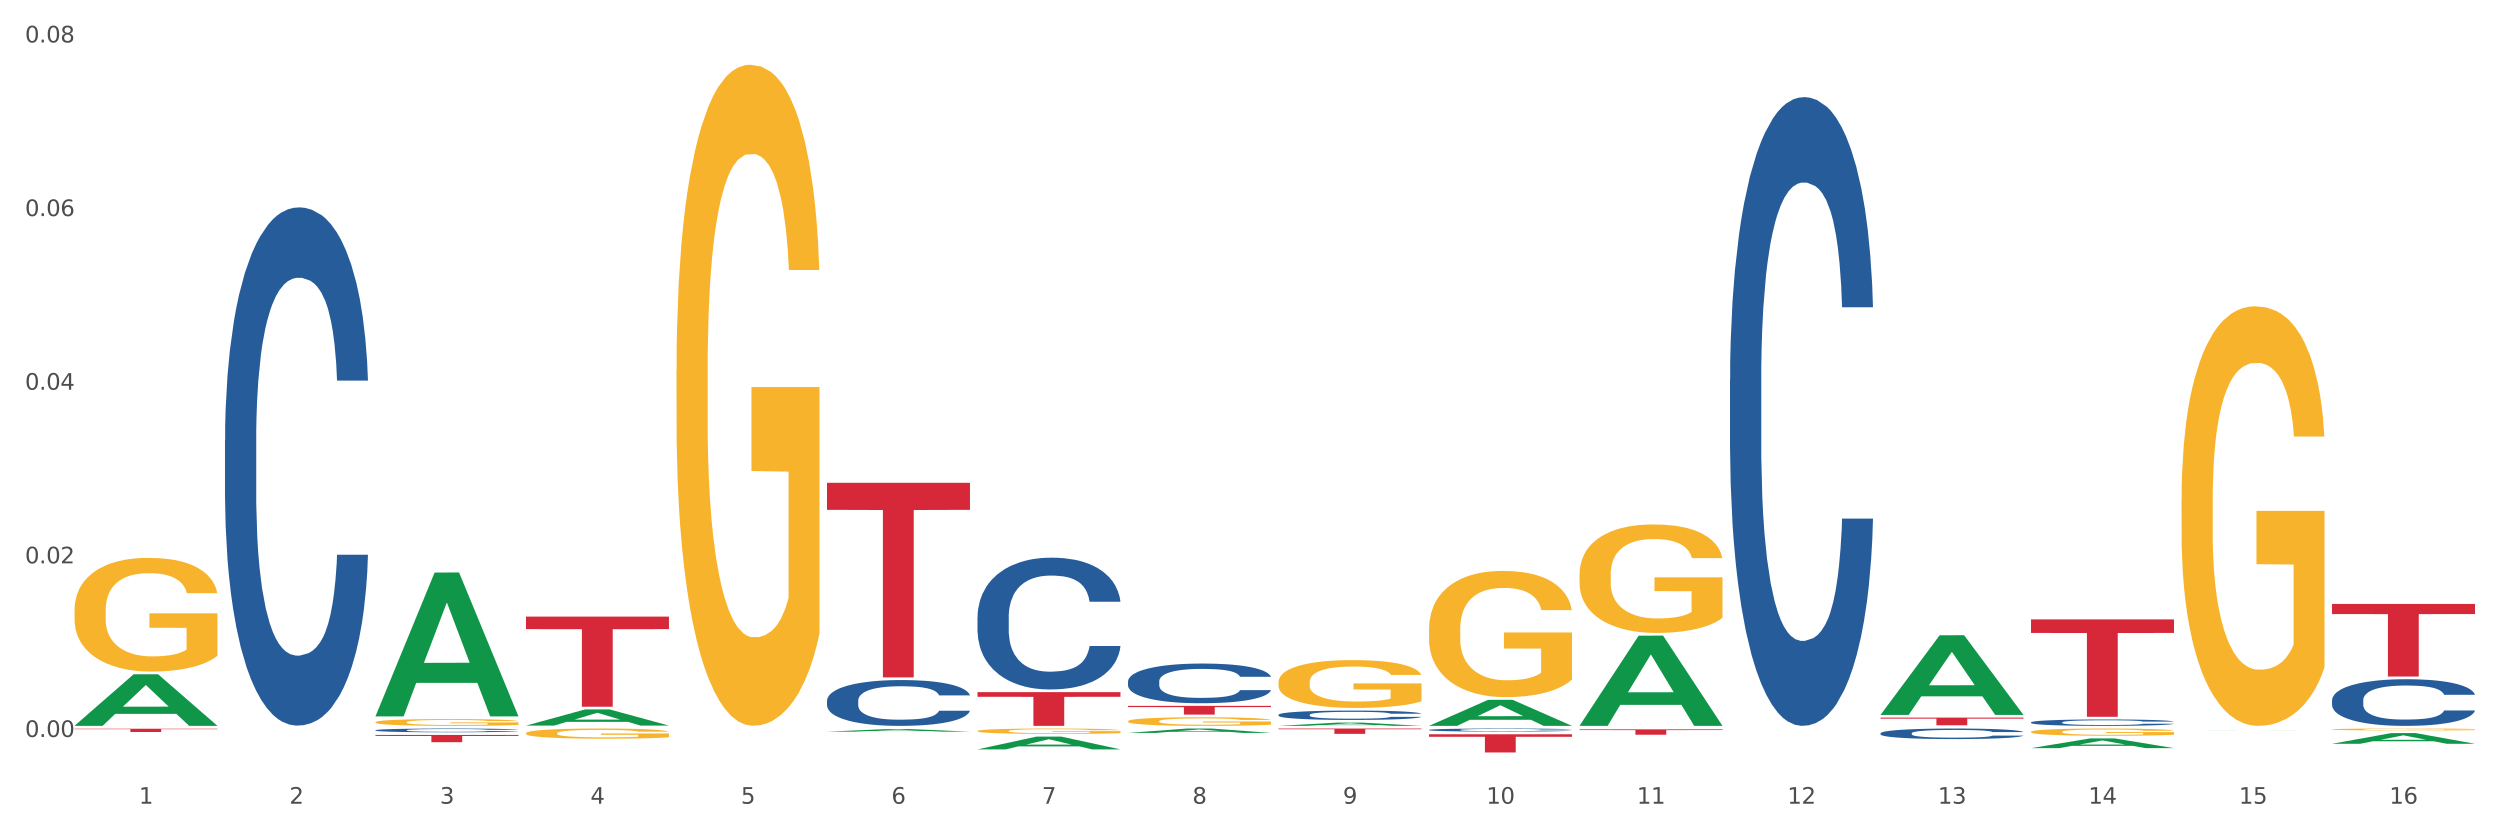 <?xml version="1.0" encoding="utf-8" standalone="no"?>
<!DOCTYPE svg PUBLIC "-//W3C//DTD SVG 1.1//EN"
  "http://www.w3.org/Graphics/SVG/1.1/DTD/svg11.dtd">
<svg xmlns:xlink="http://www.w3.org/1999/xlink" width="1080pt" height="360pt" viewBox="0 0 1080 360" xmlns="http://www.w3.org/2000/svg" version="1.1">
 <rect x="0" y="0" width="1080" height="360" fill="#333333" stroke="none"/>
 <defs>
  <style type="text/css">*{stroke-linejoin: round; stroke-linecap: butt}</style>
 </defs>
 <g id="figure_1">
  <g id="patch_1">
   <path d="M 0 360 
L 1080 360 
L 1080 0 
L 0 0 
z
" style="fill: #ffffff; stroke: #ffffff; stroke-linejoin: miter"/>
  </g>
  <g id="axes_1">
   <g id="matplotlib.axis_1">
    <g id="xtick_1">
     <g id="text_1">
      <!-- 1 -->
      <g style="fill: #4d4d4d" transform="translate(60.004 347.204) scale(0.096 -0.096)">
       <defs>
        <path id="DejaVuSans-31" d="M 794 531 
L 1825 531 
L 1825 4091 
L 703 3866 
L 703 4441 
L 1819 4666 
L 2450 4666 
L 2450 531 
L 3481 531 
L 3481 0 
L 794 0 
L 794 531 
z
" transform="scale(0.016)"/>
       </defs>
       <use xlink:href="#DejaVuSans-31"/>
      </g>
     </g>
    </g>
    <g id="xtick_2">
     <g id="text_2">
      <!-- 2 -->
      <g style="fill: #4d4d4d" transform="translate(125.021 347.204) scale(0.096 -0.096)">
       <defs>
        <path id="DejaVuSans-32" d="M 1228 531 
L 3431 531 
L 3431 0 
L 469 0 
L 469 531 
Q 828 903 1448 1529 
Q 2069 2156 2228 2338 
Q 2531 2678 2651 2914 
Q 2772 3150 2772 3378 
Q 2772 3750 2511 3984 
Q 2250 4219 1831 4219 
Q 1534 4219 1204 4116 
Q 875 4013 500 3803 
L 500 4441 
Q 881 4594 1212 4672 
Q 1544 4750 1819 4750 
Q 2544 4750 2975 4387 
Q 3406 4025 3406 3419 
Q 3406 3131 3298 2873 
Q 3191 2616 2906 2266 
Q 2828 2175 2409 1742 
Q 1991 1309 1228 531 
z
" transform="scale(0.016)"/>
       </defs>
       <use xlink:href="#DejaVuSans-32"/>
      </g>
     </g>
    </g>
    <g id="xtick_3">
     <g id="text_3">
      <!-- 3 -->
      <g style="fill: #4d4d4d" transform="translate(190.039 347.204) scale(0.096 -0.096)">
       <defs>
        <path id="DejaVuSans-33" d="M 2597 2516 
Q 3050 2419 3304 2112 
Q 3559 1806 3559 1356 
Q 3559 666 3084 287 
Q 2609 -91 1734 -91 
Q 1441 -91 1130 -33 
Q 819 25 488 141 
L 488 750 
Q 750 597 1062 519 
Q 1375 441 1716 441 
Q 2309 441 2620 675 
Q 2931 909 2931 1356 
Q 2931 1769 2642 2001 
Q 2353 2234 1838 2234 
L 1294 2234 
L 1294 2753 
L 1863 2753 
Q 2328 2753 2575 2939 
Q 2822 3125 2822 3475 
Q 2822 3834 2567 4026 
Q 2313 4219 1838 4219 
Q 1578 4219 1281 4162 
Q 984 4106 628 3988 
L 628 4550 
Q 988 4650 1302 4700 
Q 1616 4750 1894 4750 
Q 2613 4750 3031 4423 
Q 3450 4097 3450 3541 
Q 3450 3153 3228 2886 
Q 3006 2619 2597 2516 
z
" transform="scale(0.016)"/>
       </defs>
       <use xlink:href="#DejaVuSans-33"/>
      </g>
     </g>
    </g>
    <g id="xtick_4">
     <g id="text_4">
      <!-- 4 -->
      <g style="fill: #4d4d4d" transform="translate(255.056 347.204) scale(0.096 -0.096)">
       <defs>
        <path id="DejaVuSans-34" d="M 2419 4116 
L 825 1625 
L 2419 1625 
L 2419 4116 
z
M 2253 4666 
L 3047 4666 
L 3047 1625 
L 3713 1625 
L 3713 1100 
L 3047 1100 
L 3047 0 
L 2419 0 
L 2419 1100 
L 313 1100 
L 313 1709 
L 2253 4666 
z
" transform="scale(0.016)"/>
       </defs>
       <use xlink:href="#DejaVuSans-34"/>
      </g>
     </g>
    </g>
    <g id="xtick_5">
     <g id="text_5">
      <!-- 5 -->
      <g style="fill: #4d4d4d" transform="translate(320.073 347.204) scale(0.096 -0.096)">
       <defs>
        <path id="DejaVuSans-35" d="M 691 4666 
L 3169 4666 
L 3169 4134 
L 1269 4134 
L 1269 2991 
Q 1406 3038 1543 3061 
Q 1681 3084 1819 3084 
Q 2600 3084 3056 2656 
Q 3513 2228 3513 1497 
Q 3513 744 3044 326 
Q 2575 -91 1722 -91 
Q 1428 -91 1123 -41 
Q 819 9 494 109 
L 494 744 
Q 775 591 1075 516 
Q 1375 441 1709 441 
Q 2250 441 2565 725 
Q 2881 1009 2881 1497 
Q 2881 1984 2565 2268 
Q 2250 2553 1709 2553 
Q 1456 2553 1204 2497 
Q 953 2441 691 2322 
L 691 4666 
z
" transform="scale(0.016)"/>
       </defs>
       <use xlink:href="#DejaVuSans-35"/>
      </g>
     </g>
    </g>
    <g id="xtick_6">
     <g id="text_6">
      <!-- 6 -->
      <g style="fill: #4d4d4d" transform="translate(385.09 347.204) scale(0.096 -0.096)">
       <defs>
        <path id="DejaVuSans-36" d="M 2113 2584 
Q 1688 2584 1439 2293 
Q 1191 2003 1191 1497 
Q 1191 994 1439 701 
Q 1688 409 2113 409 
Q 2538 409 2786 701 
Q 3034 994 3034 1497 
Q 3034 2003 2786 2293 
Q 2538 2584 2113 2584 
z
M 3366 4563 
L 3366 3988 
Q 3128 4100 2886 4159 
Q 2644 4219 2406 4219 
Q 1781 4219 1451 3797 
Q 1122 3375 1075 2522 
Q 1259 2794 1537 2939 
Q 1816 3084 2150 3084 
Q 2853 3084 3261 2657 
Q 3669 2231 3669 1497 
Q 3669 778 3244 343 
Q 2819 -91 2113 -91 
Q 1303 -91 875 529 
Q 447 1150 447 2328 
Q 447 3434 972 4092 
Q 1497 4750 2381 4750 
Q 2619 4750 2861 4703 
Q 3103 4656 3366 4563 
z
" transform="scale(0.016)"/>
       </defs>
       <use xlink:href="#DejaVuSans-36"/>
      </g>
     </g>
    </g>
    <g id="xtick_7">
     <g id="text_7">
      <!-- 7 -->
      <g style="fill: #4d4d4d" transform="translate(450.108 347.204) scale(0.096 -0.096)">
       <defs>
        <path id="DejaVuSans-37" d="M 525 4666 
L 3525 4666 
L 3525 4397 
L 1831 0 
L 1172 0 
L 2766 4134 
L 525 4134 
L 525 4666 
z
" transform="scale(0.016)"/>
       </defs>
       <use xlink:href="#DejaVuSans-37"/>
      </g>
     </g>
    </g>
    <g id="xtick_8">
     <g id="text_8">
      <!-- 8 -->
      <g style="fill: #4d4d4d" transform="translate(515.125 347.204) scale(0.096 -0.096)">
       <defs>
        <path id="DejaVuSans-38" d="M 2034 2216 
Q 1584 2216 1326 1975 
Q 1069 1734 1069 1313 
Q 1069 891 1326 650 
Q 1584 409 2034 409 
Q 2484 409 2743 651 
Q 3003 894 3003 1313 
Q 3003 1734 2745 1975 
Q 2488 2216 2034 2216 
z
M 1403 2484 
Q 997 2584 770 2862 
Q 544 3141 544 3541 
Q 544 4100 942 4425 
Q 1341 4750 2034 4750 
Q 2731 4750 3128 4425 
Q 3525 4100 3525 3541 
Q 3525 3141 3298 2862 
Q 3072 2584 2669 2484 
Q 3125 2378 3379 2068 
Q 3634 1759 3634 1313 
Q 3634 634 3220 271 
Q 2806 -91 2034 -91 
Q 1263 -91 848 271 
Q 434 634 434 1313 
Q 434 1759 690 2068 
Q 947 2378 1403 2484 
z
M 1172 3481 
Q 1172 3119 1398 2916 
Q 1625 2713 2034 2713 
Q 2441 2713 2670 2916 
Q 2900 3119 2900 3481 
Q 2900 3844 2670 4047 
Q 2441 4250 2034 4250 
Q 1625 4250 1398 4047 
Q 1172 3844 1172 3481 
z
" transform="scale(0.016)"/>
       </defs>
       <use xlink:href="#DejaVuSans-38"/>
      </g>
     </g>
    </g>
    <g id="xtick_9">
     <g id="text_9">
      <!-- 9 -->
      <g style="fill: #4d4d4d" transform="translate(580.142 347.204) scale(0.096 -0.096)">
       <defs>
        <path id="DejaVuSans-39" d="M 703 97 
L 703 672 
Q 941 559 1184 500 
Q 1428 441 1663 441 
Q 2288 441 2617 861 
Q 2947 1281 2994 2138 
Q 2813 1869 2534 1725 
Q 2256 1581 1919 1581 
Q 1219 1581 811 2004 
Q 403 2428 403 3163 
Q 403 3881 828 4315 
Q 1253 4750 1959 4750 
Q 2769 4750 3195 4129 
Q 3622 3509 3622 2328 
Q 3622 1225 3098 567 
Q 2575 -91 1691 -91 
Q 1453 -91 1209 -44 
Q 966 3 703 97 
z
M 1959 2075 
Q 2384 2075 2632 2365 
Q 2881 2656 2881 3163 
Q 2881 3666 2632 3958 
Q 2384 4250 1959 4250 
Q 1534 4250 1286 3958 
Q 1038 3666 1038 3163 
Q 1038 2656 1286 2365 
Q 1534 2075 1959 2075 
z
" transform="scale(0.016)"/>
       </defs>
       <use xlink:href="#DejaVuSans-39"/>
      </g>
     </g>
    </g>
    <g id="xtick_10">
     <g id="text_10">
      <!-- 10 -->
      <g style="fill: #4d4d4d" transform="translate(642.105 347.204) scale(0.096 -0.096)">
       <defs>
        <path id="DejaVuSans-30" d="M 2034 4250 
Q 1547 4250 1301 3770 
Q 1056 3291 1056 2328 
Q 1056 1369 1301 889 
Q 1547 409 2034 409 
Q 2525 409 2770 889 
Q 3016 1369 3016 2328 
Q 3016 3291 2770 3770 
Q 2525 4250 2034 4250 
z
M 2034 4750 
Q 2819 4750 3233 4129 
Q 3647 3509 3647 2328 
Q 3647 1150 3233 529 
Q 2819 -91 2034 -91 
Q 1250 -91 836 529 
Q 422 1150 422 2328 
Q 422 3509 836 4129 
Q 1250 4750 2034 4750 
z
" transform="scale(0.016)"/>
       </defs>
       <use xlink:href="#DejaVuSans-31"/>
       <use xlink:href="#DejaVuSans-30" transform="translate(63.623 0)"/>
      </g>
     </g>
    </g>
    <g id="xtick_11">
     <g id="text_11">
      <!-- 11 -->
      <g style="fill: #4d4d4d" transform="translate(707.123 347.204) scale(0.096 -0.096)">
       <use xlink:href="#DejaVuSans-31"/>
       <use xlink:href="#DejaVuSans-31" transform="translate(63.623 0)"/>
      </g>
     </g>
    </g>
    <g id="xtick_12">
     <g id="text_12">
      <!-- 12 -->
      <g style="fill: #4d4d4d" transform="translate(772.14 347.204) scale(0.096 -0.096)">
       <use xlink:href="#DejaVuSans-31"/>
       <use xlink:href="#DejaVuSans-32" transform="translate(63.623 0)"/>
      </g>
     </g>
    </g>
    <g id="xtick_13">
     <g id="text_13">
      <!-- 13 -->
      <g style="fill: #4d4d4d" transform="translate(837.157 347.204) scale(0.096 -0.096)">
       <use xlink:href="#DejaVuSans-31"/>
       <use xlink:href="#DejaVuSans-33" transform="translate(63.623 0)"/>
      </g>
     </g>
    </g>
    <g id="xtick_14">
     <g id="text_14">
      <!-- 14 -->
      <g style="fill: #4d4d4d" transform="translate(902.174 347.204) scale(0.096 -0.096)">
       <use xlink:href="#DejaVuSans-31"/>
       <use xlink:href="#DejaVuSans-34" transform="translate(63.623 0)"/>
      </g>
     </g>
    </g>
    <g id="xtick_15">
     <g id="text_15">
      <!-- 15 -->
      <g style="fill: #4d4d4d" transform="translate(967.192 347.204) scale(0.096 -0.096)">
       <use xlink:href="#DejaVuSans-31"/>
       <use xlink:href="#DejaVuSans-35" transform="translate(63.623 0)"/>
      </g>
     </g>
    </g>
    <g id="xtick_16">
     <g id="text_16">
      <!-- 16 -->
      <g style="fill: #4d4d4d" transform="translate(1032.209 347.204) scale(0.096 -0.096)">
       <use xlink:href="#DejaVuSans-31"/>
       <use xlink:href="#DejaVuSans-36" transform="translate(63.623 0)"/>
      </g>
     </g>
    </g>
    <g id="xtick_17"/>
    <g id="xtick_18"/>
    <g id="xtick_19"/>
    <g id="xtick_20"/>
    <g id="xtick_21"/>
    <g id="xtick_22"/>
    <g id="xtick_23"/>
    <g id="xtick_24"/>
    <g id="xtick_25"/>
    <g id="xtick_26"/>
    <g id="xtick_27"/>
    <g id="xtick_28"/>
    <g id="xtick_29"/>
    <g id="xtick_30"/>
    <g id="xtick_31"/>
   </g>
   <g id="matplotlib.axis_2">
    <g id="ytick_1">
     <g id="text_17">
      <!-- 0.00 -->
      <g style="fill: #4d4d4d" transform="translate(10.8 318.372) scale(0.096 -0.096)">
       <defs>
        <path id="DejaVuSans-2e" d="M 684 794 
L 1344 794 
L 1344 0 
L 684 0 
L 684 794 
z
" transform="scale(0.016)"/>
       </defs>
       <use xlink:href="#DejaVuSans-30"/>
       <use xlink:href="#DejaVuSans-2e" transform="translate(63.623 0)"/>
       <use xlink:href="#DejaVuSans-30" transform="translate(95.41 0)"/>
       <use xlink:href="#DejaVuSans-30" transform="translate(159.033 0)"/>
      </g>
     </g>
    </g>
    <g id="ytick_2">
     <g id="text_18">
      <!-- 0.02 -->
      <g style="fill: #4d4d4d" transform="translate(10.8 243.363) scale(0.096 -0.096)">
       <use xlink:href="#DejaVuSans-30"/>
       <use xlink:href="#DejaVuSans-2e" transform="translate(63.623 0)"/>
       <use xlink:href="#DejaVuSans-30" transform="translate(95.41 0)"/>
       <use xlink:href="#DejaVuSans-32" transform="translate(159.033 0)"/>
      </g>
     </g>
    </g>
    <g id="ytick_3">
     <g id="text_19">
      <!-- 0.04 -->
      <g style="fill: #4d4d4d" transform="translate(10.8 168.354) scale(0.096 -0.096)">
       <use xlink:href="#DejaVuSans-30"/>
       <use xlink:href="#DejaVuSans-2e" transform="translate(63.623 0)"/>
       <use xlink:href="#DejaVuSans-30" transform="translate(95.41 0)"/>
       <use xlink:href="#DejaVuSans-34" transform="translate(159.033 0)"/>
      </g>
     </g>
    </g>
    <g id="ytick_4">
     <g id="text_20">
      <!-- 0.06 -->
      <g style="fill: #4d4d4d" transform="translate(10.8 93.345) scale(0.096 -0.096)">
       <use xlink:href="#DejaVuSans-30"/>
       <use xlink:href="#DejaVuSans-2e" transform="translate(63.623 0)"/>
       <use xlink:href="#DejaVuSans-30" transform="translate(95.41 0)"/>
       <use xlink:href="#DejaVuSans-36" transform="translate(159.033 0)"/>
      </g>
     </g>
    </g>
    <g id="ytick_5">
     <g id="text_21">
      <!-- 0.08 -->
      <g style="fill: #4d4d4d" transform="translate(10.8 18.336) scale(0.096 -0.096)">
       <use xlink:href="#DejaVuSans-30"/>
       <use xlink:href="#DejaVuSans-2e" transform="translate(63.623 0)"/>
       <use xlink:href="#DejaVuSans-30" transform="translate(95.41 0)"/>
       <use xlink:href="#DejaVuSans-38" transform="translate(159.033 0)"/>
      </g>
     </g>
    </g>
    <g id="ytick_6"/>
    <g id="ytick_7"/>
    <g id="ytick_8"/>
    <g id="ytick_9"/>
   </g>
   <g id="PolyCollection_1">
    <path d="M 32.175 313.536 
L 32.239 313.515 
L 57.709 291.29 
L 68.28 291.269 
L 93.941 313.578 
L 81.715 313.578 
L 76.176 308.383 
L 49.877 308.383 
L 49.686 308.467 
L 44.337 313.578 
L 32.175 313.578 
L 32.175 313.536 
L 53.188 305.283 
L 72.864 305.262 
L 63.122 296.024 
L 62.995 295.982 
L 62.867 296.045 
L 53.125 305.262 
L 53.188 305.283 
L 32.175 313.536 
z
" clip-path="url(#pf5eca0765f)" style="fill: #109648"/>
    <path d="M 422.278 266.492 
L 422.351 266.44 
L 422.351 264.984 
L 422.57 263.008 
L 423.374 259.368 
L 424.396 256.612 
L 426.148 253.388 
L 427.097 252.036 
L 428.338 250.528 
L 430.894 248.084 
L 433.814 246.004 
L 435.858 244.86 
L 437.391 244.132 
L 440.823 242.832 
L 442.794 242.26 
L 444.839 241.792 
L 446.591 241.48 
L 449.511 241.116 
L 451.847 240.96 
L 454.549 240.908 
L 456.812 240.96 
L 459.806 241.168 
L 464.186 241.792 
L 465.865 242.156 
L 468.129 242.78 
L 470.465 243.612 
L 472.363 244.444 
L 474.554 245.64 
L 476.817 247.2 
L 479.007 249.176 
L 480.54 250.996 
L 481.782 252.92 
L 482.877 255.26 
L 483.68 257.808 
L 484.045 259.94 
L 470.684 259.94 
L 470.319 258.016 
L 469.589 255.936 
L 468.859 254.532 
L 468.056 253.388 
L 466.814 252.088 
L 465.719 251.256 
L 463.894 250.268 
L 462.215 249.644 
L 460.828 249.28 
L 459.148 248.968 
L 455.571 248.656 
L 453.016 248.656 
L 451.409 248.76 
L 449.438 249.02 
L 447.759 249.384 
L 445.788 250.008 
L 444.254 250.684 
L 442.721 251.568 
L 441.845 252.192 
L 440.531 253.336 
L 439.655 254.272 
L 438.487 255.884 
L 437.83 257.028 
L 436.661 259.992 
L 436.15 262.176 
L 435.931 263.684 
L 435.785 265.348 
L 435.785 273.46 
L 436.223 277.1 
L 436.588 278.66 
L 437.172 280.428 
L 438.268 282.716 
L 439.874 284.952 
L 441.553 286.564 
L 442.94 287.552 
L 444.254 288.28 
L 445.569 288.852 
L 447.175 289.372 
L 448.489 289.684 
L 450.46 289.996 
L 452.797 290.152 
L 454.622 290.152 
L 458.345 289.892 
L 460.025 289.632 
L 461.631 289.268 
L 463.383 288.696 
L 464.77 288.072 
L 465.573 287.604 
L 466.887 286.616 
L 467.91 285.576 
L 468.786 284.38 
L 469.37 283.34 
L 470.027 281.78 
L 470.538 280.012 
L 470.684 279.076 
L 484.045 279.076 
L 483.753 280.948 
L 483.242 282.768 
L 482.22 285.212 
L 481.416 286.616 
L 480.175 288.332 
L 478.861 289.788 
L 477.036 291.4 
L 475.357 292.596 
L 473.604 293.636 
L 471.706 294.572 
L 468.275 295.872 
L 467.034 296.236 
L 464.405 296.86 
L 462.361 297.224 
L 459.367 297.588 
L 456.301 297.796 
L 453.089 297.848 
L 450.241 297.744 
L 447.102 297.432 
L 445.131 297.12 
L 442.94 296.652 
L 440.385 295.924 
L 437.976 295.04 
L 435.712 294 
L 433.595 292.804 
L 431.624 291.452 
L 429.068 289.216 
L 427.17 287.032 
L 425.783 285.004 
L 424.834 283.288 
L 423.885 281.104 
L 423.374 279.596 
L 422.57 275.956 
L 422.278 272.576 
L 422.278 266.492 
z
" clip-path="url(#pf5eca0765f)" style="fill: #255c99"/>
    <path d="M 357.261 302.676 
L 357.334 302.658 
L 357.334 302.152 
L 357.553 301.465 
L 358.356 300.199 
L 359.378 299.241 
L 361.131 298.12 
L 362.08 297.65 
L 363.321 297.126 
L 365.876 296.276 
L 368.797 295.553 
L 370.841 295.155 
L 372.374 294.902 
L 375.806 294.45 
L 377.777 294.251 
L 379.821 294.088 
L 381.574 293.98 
L 384.494 293.853 
L 386.83 293.799 
L 389.532 293.781 
L 391.795 293.799 
L 394.788 293.871 
L 399.169 294.088 
L 400.848 294.215 
L 403.111 294.432 
L 405.448 294.721 
L 407.346 295.01 
L 409.536 295.426 
L 411.8 295.969 
L 413.99 296.656 
L 415.523 297.288 
L 416.764 297.957 
L 417.859 298.771 
L 418.663 299.657 
L 419.028 300.398 
L 405.667 300.398 
L 405.302 299.729 
L 404.572 299.006 
L 403.842 298.518 
L 403.038 298.12 
L 401.797 297.668 
L 400.702 297.379 
L 398.877 297.035 
L 397.198 296.818 
L 395.81 296.692 
L 394.131 296.583 
L 390.554 296.475 
L 387.998 296.475 
L 386.392 296.511 
L 384.421 296.601 
L 382.742 296.728 
L 380.77 296.945 
L 379.237 297.18 
L 377.704 297.487 
L 376.828 297.704 
L 375.514 298.102 
L 374.638 298.427 
L 373.469 298.988 
L 372.812 299.386 
L 371.644 300.416 
L 371.133 301.175 
L 370.914 301.7 
L 370.768 302.278 
L 370.768 305.099 
L 371.206 306.364 
L 371.571 306.907 
L 372.155 307.521 
L 373.25 308.317 
L 374.857 309.094 
L 376.536 309.655 
L 377.923 309.998 
L 379.237 310.251 
L 380.551 310.45 
L 382.158 310.631 
L 383.472 310.739 
L 385.443 310.848 
L 387.779 310.902 
L 389.605 310.902 
L 393.328 310.812 
L 395.007 310.721 
L 396.614 310.595 
L 398.366 310.396 
L 399.753 310.179 
L 400.556 310.016 
L 401.87 309.673 
L 402.892 309.311 
L 403.769 308.895 
L 404.353 308.534 
L 405.01 307.991 
L 405.521 307.377 
L 405.667 307.051 
L 419.028 307.051 
L 418.736 307.702 
L 418.224 308.335 
L 417.202 309.184 
L 416.399 309.673 
L 415.158 310.269 
L 413.844 310.775 
L 412.019 311.336 
L 410.339 311.752 
L 408.587 312.113 
L 406.689 312.439 
L 403.257 312.891 
L 402.016 313.017 
L 399.388 313.234 
L 397.344 313.361 
L 394.35 313.487 
L 391.284 313.56 
L 388.071 313.578 
L 385.224 313.542 
L 382.085 313.433 
L 380.113 313.325 
L 377.923 313.162 
L 375.368 312.909 
L 372.958 312.601 
L 370.695 312.24 
L 368.578 311.824 
L 366.606 311.354 
L 364.051 310.577 
L 362.153 309.817 
L 360.766 309.112 
L 359.817 308.516 
L 358.867 307.756 
L 358.356 307.232 
L 357.553 305.966 
L 357.261 304.791 
L 357.261 302.676 
z
" clip-path="url(#pf5eca0765f)" style="fill: #255c99"/>
    <path d="M 162.209 315.457 
L 162.282 315.456 
L 162.282 315.414 
L 162.502 315.357 
L 163.305 315.253 
L 164.327 315.174 
L 166.079 315.082 
L 167.028 315.043 
L 168.269 315 
L 170.825 314.93 
L 173.745 314.871 
L 175.789 314.838 
L 177.323 314.817 
L 180.754 314.78 
L 182.725 314.764 
L 184.77 314.75 
L 186.522 314.741 
L 189.442 314.731 
L 191.778 314.726 
L 194.48 314.725 
L 196.743 314.726 
L 199.737 314.732 
L 204.117 314.75 
L 205.796 314.761 
L 208.06 314.778 
L 210.396 314.802 
L 212.294 314.826 
L 214.485 314.86 
L 216.748 314.905 
L 218.938 314.961 
L 220.471 315.014 
L 221.713 315.069 
L 222.808 315.136 
L 223.611 315.208 
L 223.976 315.269 
L 210.615 315.269 
L 210.25 315.214 
L 209.52 315.155 
L 208.79 315.115 
L 207.987 315.082 
L 206.746 315.045 
L 205.65 315.021 
L 203.825 314.993 
L 202.146 314.975 
L 200.759 314.964 
L 199.079 314.956 
L 195.502 314.947 
L 192.947 314.947 
L 191.34 314.95 
L 189.369 314.957 
L 187.69 314.967 
L 185.719 314.985 
L 184.185 315.005 
L 182.652 315.03 
L 181.776 315.048 
L 180.462 315.081 
L 179.586 315.107 
L 178.418 315.153 
L 177.761 315.186 
L 176.592 315.271 
L 176.081 315.333 
L 175.862 315.377 
L 175.716 315.424 
L 175.716 315.656 
L 176.154 315.761 
L 176.519 315.805 
L 177.104 315.856 
L 178.199 315.921 
L 179.805 315.985 
L 181.484 316.031 
L 182.871 316.06 
L 184.185 316.081 
L 185.5 316.097 
L 187.106 316.112 
L 188.42 316.121 
L 190.391 316.13 
L 192.728 316.134 
L 194.553 316.134 
L 198.276 316.127 
L 199.956 316.119 
L 201.562 316.109 
L 203.314 316.092 
L 204.701 316.075 
L 205.504 316.061 
L 206.819 316.033 
L 207.841 316.003 
L 208.717 315.969 
L 209.301 315.939 
L 209.958 315.895 
L 210.469 315.844 
L 210.615 315.817 
L 223.976 315.817 
L 223.684 315.871 
L 223.173 315.923 
L 222.151 315.993 
L 221.348 316.033 
L 220.106 316.082 
L 218.792 316.124 
L 216.967 316.17 
L 215.288 316.204 
L 213.535 316.234 
L 211.637 316.261 
L 208.206 316.298 
L 206.965 316.308 
L 204.336 316.326 
L 202.292 316.336 
L 199.299 316.347 
L 196.232 316.353 
L 193.02 316.354 
L 190.172 316.351 
L 187.033 316.342 
L 185.062 316.334 
L 182.871 316.32 
L 180.316 316.299 
L 177.907 316.274 
L 175.643 316.244 
L 173.526 316.21 
L 171.555 316.171 
L 168.999 316.107 
L 167.101 316.045 
L 165.714 315.987 
L 164.765 315.938 
L 163.816 315.875 
L 163.305 315.832 
L 162.502 315.728 
L 162.209 315.631 
L 162.209 315.457 
z
" clip-path="url(#pf5eca0765f)" style="fill: #255c99"/>
    <path d="M 97.192 190.177 
L 97.265 189.973 
L 97.265 184.248 
L 97.484 176.478 
L 98.287 162.166 
L 99.31 151.329 
L 101.062 138.652 
L 102.011 133.336 
L 103.252 127.407 
L 105.807 117.797 
L 108.728 109.619 
L 110.772 105.12 
L 112.305 102.258 
L 115.737 97.146 
L 117.708 94.897 
L 119.752 93.057 
L 121.505 91.83 
L 124.425 90.399 
L 126.761 89.786 
L 129.463 89.581 
L 131.726 89.786 
L 134.719 90.603 
L 139.1 93.057 
L 140.779 94.488 
L 143.042 96.942 
L 145.379 100.213 
L 147.277 103.485 
L 149.467 108.187 
L 151.731 114.321 
L 153.921 122.091 
L 155.454 129.247 
L 156.695 136.812 
L 157.79 146.013 
L 158.594 156.032 
L 158.959 164.415 
L 145.598 164.415 
L 145.233 156.85 
L 144.503 148.671 
L 143.773 143.151 
L 142.969 138.652 
L 141.728 133.541 
L 140.633 130.269 
L 138.808 126.385 
L 137.129 123.931 
L 135.741 122.5 
L 134.062 121.273 
L 130.485 120.046 
L 127.929 120.046 
L 126.323 120.455 
L 124.352 121.477 
L 122.673 122.909 
L 120.701 125.362 
L 119.168 128.02 
L 117.635 131.496 
L 116.759 133.95 
L 115.445 138.448 
L 114.569 142.128 
L 113.4 148.467 
L 112.743 152.965 
L 111.575 164.619 
L 111.064 173.207 
L 110.845 179.136 
L 110.699 185.679 
L 110.699 217.576 
L 111.137 231.888 
L 111.502 238.022 
L 112.086 244.974 
L 113.181 253.97 
L 114.788 262.762 
L 116.467 269.101 
L 117.854 272.985 
L 119.168 275.848 
L 120.482 278.097 
L 122.089 280.142 
L 123.403 281.369 
L 125.374 282.595 
L 127.71 283.209 
L 129.536 283.209 
L 133.259 282.186 
L 134.938 281.164 
L 136.545 279.733 
L 138.297 277.484 
L 139.684 275.03 
L 140.487 273.19 
L 141.801 269.305 
L 142.823 265.216 
L 143.7 260.513 
L 144.284 256.424 
L 144.941 250.29 
L 145.452 243.338 
L 145.598 239.658 
L 158.959 239.658 
L 158.667 247.019 
L 158.156 254.175 
L 157.133 263.785 
L 156.33 269.305 
L 155.089 276.052 
L 153.775 281.777 
L 151.95 288.116 
L 150.27 292.819 
L 148.518 296.908 
L 146.62 300.588 
L 143.188 305.7 
L 141.947 307.131 
L 139.319 309.585 
L 137.275 311.016 
L 134.281 312.447 
L 131.215 313.265 
L 128.002 313.469 
L 125.155 313.06 
L 122.016 311.834 
L 120.044 310.607 
L 117.854 308.767 
L 115.299 305.904 
L 112.889 302.428 
L 110.626 298.339 
L 108.509 293.636 
L 106.538 288.32 
L 103.982 279.528 
L 102.084 270.941 
L 100.697 262.967 
L 99.748 256.219 
L 98.798 247.632 
L 98.287 241.702 
L 97.484 227.39 
L 97.192 214.1 
L 97.192 190.177 
z
" clip-path="url(#pf5eca0765f)" style="fill: #255c99"/>
    <path d="M 32.175 314.806 
L 93.941 314.806 
L 93.941 315.002 
L 69.645 315.003 
L 69.645 316.211 
L 56.325 316.211 
L 56.325 315.003 
L 32.175 315.002 
L 32.175 314.808 
L 32.175 314.806 
z
" clip-path="url(#pf5eca0765f)" style="fill: #d62839"/>
    <path d="M 162.209 317.501 
L 223.976 317.501 
L 223.976 317.937 
L 199.679 317.94 
L 199.679 320.637 
L 186.36 320.637 
L 186.36 317.94 
L 162.209 317.937 
L 162.209 317.504 
L 162.209 317.501 
z
" clip-path="url(#pf5eca0765f)" style="fill: #d62839"/>
    <path d="M 487.296 294.354 
L 487.369 294.339 
L 487.369 293.9 
L 487.588 293.305 
L 488.391 292.209 
L 489.413 291.379 
L 491.165 290.409 
L 492.114 290.002 
L 493.356 289.548 
L 495.911 288.812 
L 498.831 288.185 
L 500.876 287.841 
L 502.409 287.622 
L 505.84 287.23 
L 507.811 287.058 
L 509.856 286.917 
L 511.608 286.823 
L 514.528 286.714 
L 516.865 286.667 
L 519.566 286.651 
L 521.829 286.667 
L 524.823 286.729 
L 529.203 286.917 
L 530.883 287.027 
L 533.146 287.215 
L 535.482 287.465 
L 537.38 287.716 
L 539.571 288.076 
L 541.834 288.546 
L 544.024 289.141 
L 545.558 289.689 
L 546.799 290.268 
L 547.894 290.972 
L 548.697 291.74 
L 549.062 292.381 
L 535.701 292.381 
L 535.336 291.802 
L 534.606 291.176 
L 533.876 290.753 
L 533.073 290.409 
L 531.832 290.017 
L 530.737 289.767 
L 528.911 289.469 
L 527.232 289.281 
L 525.845 289.172 
L 524.166 289.078 
L 520.588 288.984 
L 518.033 288.984 
L 516.427 289.015 
L 514.455 289.094 
L 512.776 289.203 
L 510.805 289.391 
L 509.272 289.595 
L 507.738 289.861 
L 506.862 290.049 
L 505.548 290.393 
L 504.672 290.675 
L 503.504 291.16 
L 502.847 291.505 
L 501.679 292.397 
L 501.168 293.055 
L 500.949 293.509 
L 500.803 294.01 
L 500.803 296.452 
L 501.241 297.548 
L 501.606 298.018 
L 502.19 298.55 
L 503.285 299.239 
L 504.891 299.912 
L 506.57 300.398 
L 507.957 300.695 
L 509.272 300.914 
L 510.586 301.086 
L 512.192 301.243 
L 513.506 301.337 
L 515.478 301.431 
L 517.814 301.478 
L 519.639 301.478 
L 523.363 301.4 
L 525.042 301.321 
L 526.648 301.212 
L 528.4 301.039 
L 529.787 300.852 
L 530.591 300.711 
L 531.905 300.413 
L 532.927 300.1 
L 533.803 299.74 
L 534.387 299.427 
L 535.044 298.957 
L 535.555 298.425 
L 535.701 298.143 
L 549.062 298.143 
L 548.77 298.707 
L 548.259 299.255 
L 547.237 299.991 
L 546.434 300.413 
L 545.193 300.93 
L 543.878 301.368 
L 542.053 301.854 
L 540.374 302.214 
L 538.622 302.527 
L 536.723 302.809 
L 533.292 303.2 
L 532.051 303.31 
L 529.422 303.498 
L 527.378 303.607 
L 524.385 303.717 
L 521.318 303.779 
L 518.106 303.795 
L 515.258 303.764 
L 512.119 303.67 
L 510.148 303.576 
L 507.957 303.435 
L 505.402 303.216 
L 502.993 302.95 
L 500.73 302.636 
L 498.612 302.276 
L 496.641 301.869 
L 494.086 301.196 
L 492.187 300.538 
L 490.8 299.928 
L 489.851 299.411 
L 488.902 298.754 
L 488.391 298.3 
L 487.588 297.204 
L 487.296 296.186 
L 487.296 294.354 
z
" clip-path="url(#pf5eca0765f)" style="fill: #255c99"/>
    <path d="M 227.227 266.38 
L 288.993 266.38 
L 288.993 271.791 
L 264.696 271.827 
L 264.696 305.312 
L 251.377 305.312 
L 251.377 271.827 
L 227.227 271.791 
L 227.227 266.417 
L 227.227 266.38 
z
" clip-path="url(#pf5eca0765f)" style="fill: #d62839"/>
    <path d="M 422.278 298.995 
L 484.045 298.995 
L 484.045 301.022 
L 459.748 301.035 
L 459.748 313.578 
L 446.429 313.578 
L 446.429 301.035 
L 422.278 301.022 
L 422.278 299.009 
L 422.278 298.995 
z
" clip-path="url(#pf5eca0765f)" style="fill: #d62839"/>
    <path d="M 487.296 304.942 
L 549.062 304.942 
L 549.062 305.465 
L 524.765 305.469 
L 524.765 308.707 
L 511.446 308.707 
L 511.446 305.469 
L 487.296 305.465 
L 487.296 304.946 
L 487.296 304.942 
z
" clip-path="url(#pf5eca0765f)" style="fill: #d62839"/>
    <path d="M 552.313 314.725 
L 614.079 314.725 
L 614.079 315.047 
L 589.783 315.049 
L 589.783 317.044 
L 576.463 317.044 
L 576.463 315.049 
L 552.313 315.047 
L 552.313 314.727 
L 552.313 314.725 
z
" clip-path="url(#pf5eca0765f)" style="fill: #d62839"/>
    <path d="M 32.175 263.704 
L 32.248 263.659 
L 32.248 262.044 
L 32.394 260.654 
L 33.123 257.29 
L 34.217 254.509 
L 35.019 253.029 
L 35.821 251.818 
L 36.769 250.607 
L 37.936 249.351 
L 40.051 247.512 
L 41.363 246.57 
L 42.968 245.583 
L 45.885 244.148 
L 47.999 243.341 
L 50.187 242.668 
L 53.76 241.861 
L 56.094 241.502 
L 58.573 241.233 
L 61.563 241.053 
L 63.824 241.008 
L 68.783 241.143 
L 73.012 241.547 
L 75.054 241.861 
L 77.679 242.399 
L 79.065 242.758 
L 81.326 243.475 
L 83.659 244.417 
L 85.263 245.225 
L 87.67 246.75 
L 89.493 248.274 
L 91.17 250.158 
L 92.045 251.459 
L 92.702 252.67 
L 93.285 254.06 
L 93.868 256.258 
L 80.742 256.258 
L 80.232 254.688 
L 79.43 253.208 
L 78.263 251.773 
L 77.242 250.876 
L 75.492 249.755 
L 73.887 249.037 
L 72.21 248.499 
L 70.168 248.05 
L 68.564 247.826 
L 66.303 247.647 
L 61.855 247.691 
L 58.865 248.05 
L 56.823 248.499 
L 55.511 248.902 
L 54.344 249.351 
L 53.031 249.979 
L 51.5 250.921 
L 50.406 251.773 
L 49.312 252.849 
L 48.437 253.926 
L 47.635 255.182 
L 46.979 256.527 
L 46.468 257.918 
L 46.031 259.622 
L 45.666 262.448 
L 45.666 268.593 
L 45.812 269.983 
L 46.176 271.822 
L 46.614 273.212 
L 47.343 274.872 
L 47.999 275.993 
L 49.239 277.608 
L 50.625 278.953 
L 51.719 279.806 
L 52.812 280.523 
L 54.708 281.51 
L 56.823 282.317 
L 58.646 282.811 
L 61.126 283.259 
L 62.803 283.439 
L 64.261 283.528 
L 67.835 283.528 
L 70.387 283.394 
L 73.231 283.08 
L 75.419 282.676 
L 77.242 282.183 
L 79.284 281.375 
L 80.596 280.613 
L 80.596 271.239 
L 64.553 271.194 
L 64.553 264.959 
L 93.941 264.959 
L 93.941 283.259 
L 92.702 284.201 
L 91.316 285.053 
L 89.858 285.816 
L 87.67 286.758 
L 85.045 287.655 
L 82.711 288.283 
L 80.232 288.821 
L 77.315 289.314 
L 73.523 289.763 
L 71.189 289.942 
L 68.272 290.077 
L 64.845 290.122 
L 61.855 290.032 
L 58.938 289.808 
L 55.875 289.404 
L 52.885 288.821 
L 50.625 288.238 
L 48.364 287.52 
L 45.958 286.578 
L 44.062 285.681 
L 42.603 284.874 
L 40.999 283.842 
L 39.249 282.497 
L 37.936 281.286 
L 36.769 280.03 
L 35.529 278.415 
L 34.654 277.025 
L 33.779 275.276 
L 33.269 273.975 
L 32.685 271.956 
L 32.248 269.131 
L 32.175 263.704 
z
" clip-path="url(#pf5eca0765f)" style="fill: #f7b32b"/>
    <path d="M 682.347 315.077 
L 744.114 315.077 
L 744.114 315.402 
L 719.817 315.404 
L 719.817 317.415 
L 706.498 317.415 
L 706.498 315.404 
L 682.347 315.402 
L 682.347 315.079 
L 682.347 315.077 
z
" clip-path="url(#pf5eca0765f)" style="fill: #d62839"/>
    <path d="M 812.382 309.996 
L 874.148 309.996 
L 874.148 310.457 
L 849.852 310.46 
L 849.852 313.315 
L 836.532 313.315 
L 836.532 310.46 
L 812.382 310.457 
L 812.382 309.999 
L 812.382 309.996 
z
" clip-path="url(#pf5eca0765f)" style="fill: #d62839"/>
    <path d="M 357.261 208.565 
L 419.028 208.565 
L 419.028 220.248 
L 394.731 220.327 
L 394.731 292.634 
L 381.412 292.634 
L 381.412 220.327 
L 357.261 220.248 
L 357.261 208.644 
L 357.261 208.565 
z
" clip-path="url(#pf5eca0765f)" style="fill: #d62839"/>
    <path d="M 877.399 267.581 
L 939.166 267.581 
L 939.166 273.427 
L 914.869 273.467 
L 914.869 309.651 
L 901.549 309.651 
L 901.549 273.467 
L 877.399 273.427 
L 877.399 267.62 
L 877.399 267.581 
z
" clip-path="url(#pf5eca0765f)" style="fill: #d62839"/>
    <path d="M 552.313 308.785 
L 552.386 308.781 
L 552.386 308.678 
L 552.605 308.537 
L 553.408 308.279 
L 554.43 308.083 
L 556.182 307.854 
L 557.132 307.758 
L 558.373 307.651 
L 560.928 307.477 
L 563.848 307.329 
L 565.893 307.248 
L 567.426 307.196 
L 570.857 307.104 
L 572.829 307.063 
L 574.873 307.03 
L 576.625 307.008 
L 579.546 306.982 
L 581.882 306.971 
L 584.583 306.967 
L 586.847 306.971 
L 589.84 306.986 
L 594.221 307.03 
L 595.9 307.056 
L 598.163 307.1 
L 600.499 307.159 
L 602.398 307.218 
L 604.588 307.303 
L 606.851 307.414 
L 609.042 307.555 
L 610.575 307.684 
L 611.816 307.821 
L 612.911 307.987 
L 613.714 308.168 
L 614.079 308.319 
L 600.718 308.319 
L 600.353 308.183 
L 599.623 308.035 
L 598.893 307.935 
L 598.09 307.854 
L 596.849 307.761 
L 595.754 307.702 
L 593.929 307.632 
L 592.249 307.588 
L 590.862 307.562 
L 589.183 307.54 
L 585.605 307.518 
L 583.05 307.518 
L 581.444 307.525 
L 579.473 307.543 
L 577.793 307.569 
L 575.822 307.614 
L 574.289 307.662 
L 572.756 307.725 
L 571.88 307.769 
L 570.565 307.85 
L 569.689 307.917 
L 568.521 308.031 
L 567.864 308.112 
L 566.696 308.323 
L 566.185 308.478 
L 565.966 308.585 
L 565.82 308.704 
L 565.82 309.28 
L 566.258 309.539 
L 566.623 309.649 
L 567.207 309.775 
L 568.302 309.938 
L 569.908 310.096 
L 571.588 310.211 
L 572.975 310.281 
L 574.289 310.333 
L 575.603 310.373 
L 577.209 310.41 
L 578.523 310.433 
L 580.495 310.455 
L 582.831 310.466 
L 584.656 310.466 
L 588.38 310.447 
L 590.059 310.429 
L 591.665 310.403 
L 593.418 310.362 
L 594.805 310.318 
L 595.608 310.285 
L 596.922 310.215 
L 597.944 310.141 
L 598.82 310.056 
L 599.404 309.982 
L 600.061 309.871 
L 600.572 309.745 
L 600.718 309.679 
L 614.079 309.679 
L 613.787 309.812 
L 613.276 309.941 
L 612.254 310.115 
L 611.451 310.215 
L 610.21 310.337 
L 608.896 310.44 
L 607.07 310.554 
L 605.391 310.639 
L 603.639 310.713 
L 601.741 310.78 
L 598.309 310.872 
L 597.068 310.898 
L 594.44 310.942 
L 592.395 310.968 
L 589.402 310.994 
L 586.336 311.009 
L 583.123 311.013 
L 580.276 311.005 
L 577.136 310.983 
L 575.165 310.961 
L 572.975 310.928 
L 570.419 310.876 
L 568.01 310.813 
L 565.747 310.739 
L 563.629 310.654 
L 561.658 310.558 
L 559.103 310.399 
L 557.205 310.244 
L 555.817 310.1 
L 554.868 309.978 
L 553.919 309.823 
L 553.408 309.716 
L 552.605 309.457 
L 552.313 309.217 
L 552.313 308.785 
z
" clip-path="url(#pf5eca0765f)" style="fill: #255c99"/>
    <path d="M 747.365 163.997 
L 747.438 163.749 
L 747.438 156.803 
L 747.657 147.377 
L 748.46 130.012 
L 749.482 116.865 
L 751.234 101.485 
L 752.183 95.036 
L 753.424 87.842 
L 755.98 76.183 
L 758.9 66.261 
L 760.944 60.803 
L 762.478 57.331 
L 765.909 51.129 
L 767.88 48.4 
L 769.925 46.168 
L 771.677 44.679 
L 774.597 42.943 
L 776.934 42.199 
L 779.635 41.951 
L 781.898 42.199 
L 784.892 43.191 
L 789.272 46.168 
L 790.952 47.904 
L 793.215 50.881 
L 795.551 54.85 
L 797.449 58.819 
L 799.64 64.524 
L 801.903 71.966 
L 804.093 81.392 
L 805.627 90.075 
L 806.868 99.253 
L 807.963 110.416 
L 808.766 122.571 
L 809.131 132.741 
L 795.77 132.741 
L 795.405 123.563 
L 794.675 113.64 
L 793.945 106.943 
L 793.142 101.485 
L 791.901 95.284 
L 790.806 91.315 
L 788.98 86.602 
L 787.301 83.625 
L 785.914 81.889 
L 784.235 80.4 
L 780.657 78.912 
L 778.102 78.912 
L 776.496 79.408 
L 774.524 80.648 
L 772.845 82.385 
L 770.874 85.361 
L 769.341 88.586 
L 767.807 92.803 
L 766.931 95.78 
L 765.617 101.237 
L 764.741 105.702 
L 763.573 113.392 
L 762.916 118.85 
L 761.748 132.989 
L 761.237 143.408 
L 761.018 150.602 
L 760.871 158.54 
L 760.871 197.237 
L 761.31 214.601 
L 761.675 222.043 
L 762.259 230.477 
L 763.354 241.392 
L 764.96 252.059 
L 766.639 259.748 
L 768.026 264.462 
L 769.341 267.934 
L 770.655 270.663 
L 772.261 273.144 
L 773.575 274.632 
L 775.546 276.121 
L 777.883 276.865 
L 779.708 276.865 
L 783.432 275.624 
L 785.111 274.384 
L 786.717 272.648 
L 788.469 269.919 
L 789.856 266.942 
L 790.66 264.71 
L 791.974 259.997 
L 792.996 255.035 
L 793.872 249.33 
L 794.456 244.369 
L 795.113 236.927 
L 795.624 228.493 
L 795.77 224.028 
L 809.131 224.028 
L 808.839 232.958 
L 808.328 241.64 
L 807.306 253.299 
L 806.503 259.997 
L 805.262 268.183 
L 803.947 275.128 
L 802.122 282.818 
L 800.443 288.524 
L 798.691 293.485 
L 796.792 297.95 
L 793.361 304.151 
L 792.12 305.888 
L 789.491 308.865 
L 787.447 310.601 
L 784.454 312.337 
L 781.387 313.33 
L 778.175 313.578 
L 775.327 313.082 
L 772.188 311.593 
L 770.217 310.105 
L 768.026 307.872 
L 765.471 304.399 
L 763.062 300.182 
L 760.798 295.221 
L 758.681 289.516 
L 756.71 283.066 
L 754.155 272.4 
L 752.256 261.981 
L 750.869 252.307 
L 749.92 244.121 
L 748.971 233.702 
L 748.46 226.508 
L 747.657 209.144 
L 747.365 193.02 
L 747.365 163.997 
z
" clip-path="url(#pf5eca0765f)" style="fill: #255c99"/>
    <path d="M 162.209 311.989 
L 162.282 311.986 
L 162.282 311.889 
L 162.428 311.805 
L 163.157 311.603 
L 164.251 311.436 
L 165.054 311.347 
L 165.856 311.274 
L 166.804 311.201 
L 167.97 311.126 
L 170.085 311.015 
L 171.398 310.958 
L 173.002 310.899 
L 175.919 310.813 
L 178.034 310.764 
L 180.222 310.724 
L 183.795 310.675 
L 186.128 310.654 
L 188.608 310.637 
L 191.598 310.627 
L 193.858 310.624 
L 198.817 310.632 
L 203.047 310.656 
L 205.089 310.675 
L 207.714 310.708 
L 209.099 310.729 
L 211.36 310.772 
L 213.694 310.829 
L 215.298 310.878 
L 217.704 310.969 
L 219.528 311.061 
L 221.205 311.174 
L 222.08 311.252 
L 222.736 311.325 
L 223.32 311.409 
L 223.903 311.541 
L 210.777 311.541 
L 210.266 311.447 
L 209.464 311.358 
L 208.297 311.271 
L 207.276 311.217 
L 205.526 311.15 
L 203.922 311.107 
L 202.245 311.074 
L 200.203 311.047 
L 198.598 311.034 
L 196.338 311.023 
L 191.889 311.026 
L 188.9 311.047 
L 186.858 311.074 
L 185.545 311.099 
L 184.378 311.126 
L 183.066 311.163 
L 181.534 311.22 
L 180.44 311.271 
L 179.347 311.336 
L 178.471 311.401 
L 177.669 311.476 
L 177.013 311.557 
L 176.503 311.641 
L 176.065 311.743 
L 175.7 311.913 
L 175.7 312.283 
L 175.846 312.367 
L 176.211 312.477 
L 176.648 312.561 
L 177.378 312.661 
L 178.034 312.728 
L 179.274 312.825 
L 180.659 312.906 
L 181.753 312.957 
L 182.847 313 
L 184.743 313.06 
L 186.858 313.108 
L 188.681 313.138 
L 191.16 313.165 
L 192.837 313.176 
L 194.296 313.181 
L 197.869 313.181 
L 200.422 313.173 
L 203.266 313.154 
L 205.453 313.13 
L 207.276 313.1 
L 209.318 313.052 
L 210.631 313.006 
L 210.631 312.442 
L 194.588 312.439 
L 194.588 312.064 
L 223.976 312.064 
L 223.976 313.165 
L 222.736 313.222 
L 221.351 313.273 
L 219.892 313.319 
L 217.704 313.375 
L 215.079 313.429 
L 212.746 313.467 
L 210.266 313.5 
L 207.349 313.529 
L 203.557 313.556 
L 201.224 313.567 
L 198.307 313.575 
L 194.879 313.578 
L 191.889 313.572 
L 188.972 313.559 
L 185.91 313.535 
L 182.92 313.5 
L 180.659 313.464 
L 178.399 313.421 
L 175.992 313.365 
L 174.096 313.311 
L 172.638 313.262 
L 171.033 313.2 
L 169.283 313.119 
L 167.97 313.046 
L 166.804 312.971 
L 165.564 312.874 
L 164.689 312.79 
L 163.814 312.685 
L 163.303 312.607 
L 162.72 312.485 
L 162.282 312.315 
L 162.209 311.989 
z
" clip-path="url(#pf5eca0765f)" style="fill: #f7b32b"/>
    <path d="M 227.227 316.753 
L 227.3 316.749 
L 227.3 316.605 
L 227.445 316.481 
L 228.175 316.18 
L 229.269 315.931 
L 230.071 315.799 
L 230.873 315.691 
L 231.821 315.583 
L 232.988 315.47 
L 235.102 315.306 
L 236.415 315.222 
L 238.019 315.134 
L 240.936 315.005 
L 243.051 314.933 
L 245.239 314.873 
L 248.812 314.801 
L 251.146 314.769 
L 253.625 314.745 
L 256.615 314.729 
L 258.876 314.725 
L 263.834 314.737 
L 268.064 314.773 
L 270.106 314.801 
L 272.731 314.849 
L 274.117 314.881 
L 276.377 314.945 
L 278.711 315.029 
L 280.315 315.102 
L 282.722 315.238 
L 284.545 315.374 
L 286.222 315.543 
L 287.097 315.659 
L 287.753 315.767 
L 288.337 315.891 
L 288.92 316.088 
L 275.794 316.088 
L 275.283 315.947 
L 274.481 315.815 
L 273.315 315.687 
L 272.294 315.607 
L 270.543 315.506 
L 268.939 315.442 
L 267.262 315.394 
L 265.22 315.354 
L 263.616 315.334 
L 261.355 315.318 
L 256.907 315.322 
L 253.917 315.354 
L 251.875 315.394 
L 250.562 315.43 
L 249.396 315.47 
L 248.083 315.527 
L 246.552 315.611 
L 245.458 315.687 
L 244.364 315.783 
L 243.489 315.879 
L 242.687 315.991 
L 242.03 316.112 
L 241.52 316.236 
L 241.082 316.388 
L 240.718 316.641 
L 240.718 317.19 
L 240.863 317.314 
L 241.228 317.479 
L 241.666 317.603 
L 242.395 317.751 
L 243.051 317.851 
L 244.291 317.996 
L 245.676 318.116 
L 246.77 318.192 
L 247.864 318.256 
L 249.76 318.344 
L 251.875 318.417 
L 253.698 318.461 
L 256.177 318.501 
L 257.855 318.517 
L 259.313 318.525 
L 262.886 318.525 
L 265.439 318.513 
L 268.283 318.485 
L 270.47 318.449 
L 272.294 318.405 
L 274.335 318.332 
L 275.648 318.264 
L 275.648 317.426 
L 259.605 317.422 
L 259.605 316.865 
L 288.993 316.865 
L 288.993 318.501 
L 287.753 318.585 
L 286.368 318.661 
L 284.909 318.729 
L 282.722 318.813 
L 280.096 318.894 
L 277.763 318.95 
L 275.283 318.998 
L 272.366 319.042 
L 268.574 319.082 
L 266.241 319.098 
L 263.324 319.11 
L 259.897 319.114 
L 256.907 319.106 
L 253.99 319.086 
L 250.927 319.05 
L 247.937 318.998 
L 245.676 318.946 
L 243.416 318.882 
L 241.009 318.797 
L 239.113 318.717 
L 237.655 318.645 
L 236.05 318.553 
L 234.3 318.433 
L 232.988 318.324 
L 231.821 318.212 
L 230.581 318.068 
L 229.706 317.944 
L 228.831 317.787 
L 228.321 317.671 
L 227.737 317.491 
L 227.3 317.238 
L 227.227 316.753 
z
" clip-path="url(#pf5eca0765f)" style="fill: #f7b32b"/>
    <path d="M 292.244 159.923 
L 292.317 159.662 
L 292.317 150.273 
L 292.463 142.188 
L 293.192 122.627 
L 294.286 106.456 
L 295.088 97.849 
L 295.89 90.807 
L 296.838 83.765 
L 298.005 76.462 
L 300.12 65.769 
L 301.432 60.292 
L 303.037 54.554 
L 305.954 46.208 
L 308.068 41.513 
L 310.256 37.601 
L 313.829 32.907 
L 316.163 30.82 
L 318.642 29.255 
L 321.632 28.212 
L 323.893 27.951 
L 328.852 28.734 
L 333.081 31.081 
L 335.123 32.907 
L 337.748 36.036 
L 339.134 38.123 
L 341.395 42.296 
L 343.728 47.773 
L 345.332 52.468 
L 347.739 61.335 
L 349.562 70.203 
L 351.239 81.157 
L 352.114 88.721 
L 352.771 95.763 
L 353.354 103.848 
L 353.937 116.628 
L 340.811 116.628 
L 340.301 107.499 
L 339.499 98.892 
L 338.332 90.546 
L 337.311 85.33 
L 335.561 78.81 
L 333.956 74.637 
L 332.279 71.507 
L 330.237 68.899 
L 328.633 67.595 
L 326.372 66.552 
L 321.924 66.812 
L 318.934 68.899 
L 316.892 71.507 
L 315.58 73.854 
L 314.413 76.462 
L 313.1 80.114 
L 311.569 85.591 
L 310.475 90.546 
L 309.381 96.806 
L 308.506 103.066 
L 307.704 110.368 
L 307.047 118.193 
L 306.537 126.278 
L 306.099 136.189 
L 305.735 152.62 
L 305.735 188.352 
L 305.881 196.437 
L 306.245 207.13 
L 306.683 215.216 
L 307.412 224.866 
L 308.068 231.386 
L 309.308 240.775 
L 310.694 248.6 
L 311.788 253.555 
L 312.881 257.728 
L 314.777 263.466 
L 316.892 268.161 
L 318.715 271.03 
L 321.195 273.638 
L 322.872 274.681 
L 324.33 275.203 
L 327.904 275.203 
L 330.456 274.42 
L 333.3 272.595 
L 335.488 270.247 
L 337.311 267.378 
L 339.353 262.684 
L 340.665 258.25 
L 340.665 203.74 
L 324.622 203.479 
L 324.622 167.226 
L 354.01 167.226 
L 354.01 273.638 
L 352.771 279.115 
L 351.385 284.07 
L 349.927 288.504 
L 347.739 293.981 
L 345.114 299.198 
L 342.78 302.849 
L 340.301 305.979 
L 337.384 308.848 
L 333.592 311.456 
L 331.258 312.499 
L 328.341 313.282 
L 324.914 313.542 
L 321.924 313.021 
L 319.007 311.717 
L 315.944 309.369 
L 312.954 305.979 
L 310.694 302.588 
L 308.433 298.415 
L 306.027 292.938 
L 304.131 287.722 
L 302.672 283.027 
L 301.068 277.029 
L 299.318 269.204 
L 298.005 262.162 
L 296.838 254.859 
L 295.598 245.47 
L 294.723 237.385 
L 293.848 227.213 
L 293.338 219.649 
L 292.754 207.913 
L 292.317 191.482 
L 292.244 159.923 
z
" clip-path="url(#pf5eca0765f)" style="fill: #f7b32b"/>
    <path d="M 422.278 315.8 
L 422.351 315.798 
L 422.351 315.721 
L 422.497 315.655 
L 423.226 315.496 
L 424.32 315.364 
L 425.122 315.294 
L 425.925 315.237 
L 426.873 315.179 
L 428.039 315.12 
L 430.154 315.033 
L 431.467 314.988 
L 433.071 314.942 
L 435.988 314.874 
L 438.103 314.835 
L 440.291 314.803 
L 443.864 314.765 
L 446.197 314.748 
L 448.677 314.735 
L 451.667 314.727 
L 453.927 314.725 
L 458.886 314.731 
L 463.116 314.75 
L 465.158 314.765 
L 467.783 314.791 
L 469.168 314.808 
L 471.429 314.842 
L 473.763 314.886 
L 475.367 314.925 
L 477.773 314.997 
L 479.596 315.069 
L 481.274 315.158 
L 482.149 315.22 
L 482.805 315.277 
L 483.389 315.343 
L 483.972 315.447 
L 470.846 315.447 
L 470.335 315.373 
L 469.533 315.303 
L 468.366 315.235 
L 467.345 315.192 
L 465.595 315.139 
L 463.991 315.105 
L 462.314 315.08 
L 460.272 315.058 
L 458.667 315.048 
L 456.407 315.039 
L 451.958 315.041 
L 448.969 315.058 
L 446.927 315.08 
L 445.614 315.099 
L 444.447 315.12 
L 443.135 315.15 
L 441.603 315.194 
L 440.509 315.235 
L 439.416 315.286 
L 438.54 315.337 
L 437.738 315.396 
L 437.082 315.46 
L 436.571 315.526 
L 436.134 315.606 
L 435.769 315.74 
L 435.769 316.031 
L 435.915 316.097 
L 436.28 316.184 
L 436.717 316.25 
L 437.447 316.329 
L 438.103 316.382 
L 439.343 316.458 
L 440.728 316.522 
L 441.822 316.562 
L 442.916 316.596 
L 444.812 316.643 
L 446.927 316.681 
L 448.75 316.705 
L 451.229 316.726 
L 452.906 316.735 
L 454.365 316.739 
L 457.938 316.739 
L 460.49 316.732 
L 463.334 316.718 
L 465.522 316.698 
L 467.345 316.675 
L 469.387 316.637 
L 470.7 316.601 
L 470.7 316.157 
L 454.657 316.155 
L 454.657 315.859 
L 484.045 315.859 
L 484.045 316.726 
L 482.805 316.771 
L 481.42 316.811 
L 479.961 316.847 
L 477.773 316.892 
L 475.148 316.934 
L 472.815 316.964 
L 470.335 316.989 
L 467.418 317.013 
L 463.626 317.034 
L 461.293 317.043 
L 458.376 317.049 
L 454.948 317.051 
L 451.958 317.047 
L 449.041 317.036 
L 445.979 317.017 
L 442.989 316.989 
L 440.728 316.962 
L 438.468 316.928 
L 436.061 316.883 
L 434.165 316.841 
L 432.707 316.802 
L 431.102 316.754 
L 429.352 316.69 
L 428.039 316.633 
L 426.873 316.573 
L 425.633 316.497 
L 424.758 316.431 
L 423.883 316.348 
L 423.372 316.286 
L 422.789 316.191 
L 422.351 316.057 
L 422.278 315.8 
z
" clip-path="url(#pf5eca0765f)" style="fill: #f7b32b"/>
    <path d="M 487.296 311.575 
L 487.369 311.571 
L 487.369 311.449 
L 487.514 311.343 
L 488.244 311.088 
L 489.338 310.877 
L 490.14 310.765 
L 490.942 310.673 
L 491.89 310.581 
L 493.057 310.486 
L 495.171 310.347 
L 496.484 310.275 
L 498.088 310.201 
L 501.005 310.092 
L 503.12 310.03 
L 505.308 309.979 
L 508.881 309.918 
L 511.215 309.891 
L 513.694 309.871 
L 516.684 309.857 
L 518.945 309.854 
L 523.903 309.864 
L 528.133 309.894 
L 530.175 309.918 
L 532.8 309.959 
L 534.186 309.986 
L 536.446 310.041 
L 538.78 310.112 
L 540.384 310.173 
L 542.791 310.289 
L 544.614 310.405 
L 546.291 310.547 
L 547.166 310.646 
L 547.822 310.738 
L 548.406 310.843 
L 548.989 311.01 
L 535.863 311.01 
L 535.352 310.891 
L 534.55 310.779 
L 533.383 310.67 
L 532.363 310.602 
L 530.612 310.517 
L 529.008 310.462 
L 527.331 310.422 
L 525.289 310.388 
L 523.685 310.371 
L 521.424 310.357 
L 516.976 310.36 
L 513.986 310.388 
L 511.944 310.422 
L 510.631 310.452 
L 509.464 310.486 
L 508.152 310.534 
L 506.62 310.605 
L 505.527 310.67 
L 504.433 310.751 
L 503.558 310.833 
L 502.756 310.928 
L 502.099 311.03 
L 501.589 311.136 
L 501.151 311.265 
L 500.787 311.479 
L 500.787 311.945 
L 500.932 312.051 
L 501.297 312.19 
L 501.735 312.296 
L 502.464 312.421 
L 503.12 312.506 
L 504.36 312.629 
L 505.745 312.731 
L 506.839 312.796 
L 507.933 312.85 
L 509.829 312.925 
L 511.944 312.986 
L 513.767 313.023 
L 516.246 313.057 
L 517.924 313.071 
L 519.382 313.078 
L 522.955 313.078 
L 525.508 313.068 
L 528.352 313.044 
L 530.539 313.013 
L 532.363 312.976 
L 534.404 312.915 
L 535.717 312.857 
L 535.717 312.146 
L 519.674 312.143 
L 519.674 311.67 
L 549.062 311.67 
L 549.062 313.057 
L 547.822 313.129 
L 546.437 313.193 
L 544.978 313.251 
L 542.791 313.323 
L 540.165 313.391 
L 537.832 313.438 
L 535.352 313.479 
L 532.435 313.517 
L 528.643 313.551 
L 526.31 313.564 
L 523.393 313.574 
L 519.966 313.578 
L 516.976 313.571 
L 514.059 313.554 
L 510.996 313.523 
L 508.006 313.479 
L 505.745 313.435 
L 503.485 313.38 
L 501.078 313.309 
L 499.182 313.241 
L 497.724 313.18 
L 496.119 313.102 
L 494.369 313 
L 493.057 312.908 
L 491.89 312.813 
L 490.65 312.69 
L 489.775 312.585 
L 488.9 312.452 
L 488.39 312.353 
L 487.806 312.2 
L 487.369 311.986 
L 487.296 311.575 
z
" clip-path="url(#pf5eca0765f)" style="fill: #f7b32b"/>
    <path d="M 552.313 294.711 
L 552.386 294.692 
L 552.386 294.014 
L 552.532 293.429 
L 553.261 292.014 
L 554.355 290.845 
L 555.157 290.223 
L 555.959 289.713 
L 556.907 289.204 
L 558.074 288.676 
L 560.189 287.903 
L 561.501 287.507 
L 563.106 287.092 
L 566.023 286.488 
L 568.137 286.149 
L 570.325 285.866 
L 573.898 285.526 
L 576.232 285.376 
L 578.711 285.262 
L 581.701 285.187 
L 583.962 285.168 
L 588.921 285.225 
L 593.15 285.394 
L 595.192 285.526 
L 597.817 285.753 
L 599.203 285.904 
L 601.464 286.205 
L 603.797 286.601 
L 605.401 286.941 
L 607.808 287.582 
L 609.631 288.223 
L 611.308 289.016 
L 612.183 289.562 
L 612.84 290.072 
L 613.423 290.656 
L 614.006 291.581 
L 600.88 291.581 
L 600.37 290.92 
L 599.567 290.298 
L 598.401 289.695 
L 597.38 289.317 
L 595.63 288.846 
L 594.025 288.544 
L 592.348 288.318 
L 590.306 288.129 
L 588.702 288.035 
L 586.441 287.959 
L 581.993 287.978 
L 579.003 288.129 
L 576.961 288.318 
L 575.649 288.487 
L 574.482 288.676 
L 573.169 288.94 
L 571.638 289.336 
L 570.544 289.695 
L 569.45 290.147 
L 568.575 290.6 
L 567.773 291.128 
L 567.116 291.694 
L 566.606 292.278 
L 566.168 292.995 
L 565.804 294.183 
L 565.804 296.767 
L 565.95 297.352 
L 566.314 298.125 
L 566.752 298.71 
L 567.481 299.408 
L 568.137 299.879 
L 569.377 300.558 
L 570.763 301.124 
L 571.856 301.482 
L 572.95 301.784 
L 574.846 302.199 
L 576.961 302.538 
L 578.784 302.746 
L 581.264 302.934 
L 582.941 303.01 
L 584.399 303.048 
L 587.973 303.048 
L 590.525 302.991 
L 593.369 302.859 
L 595.557 302.689 
L 597.38 302.482 
L 599.422 302.142 
L 600.734 301.822 
L 600.734 297.88 
L 584.691 297.861 
L 584.691 295.239 
L 614.079 295.239 
L 614.079 302.934 
L 612.84 303.331 
L 611.454 303.689 
L 609.996 304.009 
L 607.808 304.406 
L 605.183 304.783 
L 602.849 305.047 
L 600.37 305.273 
L 597.453 305.481 
L 593.661 305.669 
L 591.327 305.745 
L 588.41 305.801 
L 584.983 305.82 
L 581.993 305.782 
L 579.076 305.688 
L 576.013 305.518 
L 573.023 305.273 
L 570.763 305.028 
L 568.502 304.726 
L 566.096 304.33 
L 564.199 303.953 
L 562.741 303.613 
L 561.137 303.18 
L 559.387 302.614 
L 558.074 302.105 
L 556.907 301.576 
L 555.667 300.898 
L 554.792 300.313 
L 553.917 299.577 
L 553.407 299.03 
L 552.823 298.182 
L 552.386 296.993 
L 552.313 294.711 
z
" clip-path="url(#pf5eca0765f)" style="fill: #f7b32b"/>
    <path d="M 617.33 315.318 
L 617.403 315.316 
L 617.403 315.283 
L 617.622 315.237 
L 618.425 315.153 
L 619.447 315.089 
L 621.2 315.014 
L 622.149 314.983 
L 623.39 314.948 
L 625.945 314.891 
L 628.866 314.843 
L 630.91 314.816 
L 632.443 314.8 
L 635.875 314.769 
L 637.846 314.756 
L 639.89 314.745 
L 641.642 314.738 
L 644.563 314.73 
L 646.899 314.726 
L 649.601 314.725 
L 651.864 314.726 
L 654.857 314.731 
L 659.238 314.745 
L 660.917 314.754 
L 663.18 314.768 
L 665.517 314.787 
L 667.415 314.807 
L 669.605 314.834 
L 671.869 314.871 
L 674.059 314.916 
L 675.592 314.959 
L 676.833 315.003 
L 677.928 315.057 
L 678.732 315.116 
L 679.097 315.166 
L 665.736 315.166 
L 665.371 315.121 
L 664.641 315.073 
L 663.91 315.041 
L 663.107 315.014 
L 661.866 314.984 
L 660.771 314.965 
L 658.946 314.942 
L 657.267 314.927 
L 655.879 314.919 
L 654.2 314.912 
L 650.623 314.904 
L 648.067 314.904 
L 646.461 314.907 
L 644.49 314.913 
L 642.811 314.921 
L 640.839 314.936 
L 639.306 314.951 
L 637.773 314.972 
L 636.897 314.986 
L 635.583 315.013 
L 634.707 315.034 
L 633.538 315.072 
L 632.881 315.098 
L 631.713 315.167 
L 631.202 315.218 
L 630.983 315.253 
L 630.837 315.291 
L 630.837 315.479 
L 631.275 315.563 
L 631.64 315.6 
L 632.224 315.641 
L 633.319 315.694 
L 634.926 315.745 
L 636.605 315.783 
L 637.992 315.806 
L 639.306 315.822 
L 640.62 315.836 
L 642.227 315.848 
L 643.541 315.855 
L 645.512 315.862 
L 647.848 315.866 
L 649.674 315.866 
L 653.397 315.86 
L 655.076 315.854 
L 656.683 315.845 
L 658.435 315.832 
L 659.822 315.818 
L 660.625 315.807 
L 661.939 315.784 
L 662.961 315.76 
L 663.837 315.732 
L 664.422 315.708 
L 665.079 315.672 
L 665.59 315.631 
L 665.736 315.609 
L 679.097 315.609 
L 678.805 315.653 
L 678.293 315.695 
L 677.271 315.751 
L 676.468 315.784 
L 675.227 315.824 
L 673.913 315.857 
L 672.088 315.895 
L 670.408 315.922 
L 668.656 315.947 
L 666.758 315.968 
L 663.326 315.998 
L 662.085 316.007 
L 659.457 316.021 
L 657.413 316.03 
L 654.419 316.038 
L 651.353 316.043 
L 648.14 316.044 
L 645.293 316.042 
L 642.154 316.034 
L 640.182 316.027 
L 637.992 316.016 
L 635.437 316 
L 633.027 315.979 
L 630.764 315.955 
L 628.647 315.927 
L 626.675 315.896 
L 624.12 315.844 
L 622.222 315.794 
L 620.835 315.747 
L 619.886 315.707 
L 618.936 315.656 
L 618.425 315.621 
L 617.622 315.537 
L 617.33 315.459 
L 617.33 315.318 
z
" clip-path="url(#pf5eca0765f)" style="fill: #255c99"/>
    <path d="M 617.33 271.839 
L 617.403 271.789 
L 617.403 269.996 
L 617.549 268.453 
L 618.278 264.718 
L 619.372 261.63 
L 620.174 259.987 
L 620.976 258.642 
L 621.924 257.298 
L 623.091 255.903 
L 625.206 253.861 
L 626.519 252.816 
L 628.123 251.72 
L 631.04 250.127 
L 633.155 249.23 
L 635.342 248.483 
L 638.916 247.587 
L 641.249 247.188 
L 643.729 246.89 
L 646.718 246.69 
L 648.979 246.641 
L 653.938 246.79 
L 658.167 247.238 
L 660.209 247.587 
L 662.835 248.184 
L 664.22 248.583 
L 666.481 249.38 
L 668.814 250.425 
L 670.419 251.322 
L 672.825 253.015 
L 674.648 254.708 
L 676.325 256.8 
L 677.201 258.244 
L 677.857 259.588 
L 678.44 261.132 
L 679.024 263.572 
L 665.897 263.572 
L 665.387 261.829 
L 664.585 260.186 
L 663.418 258.592 
L 662.397 257.596 
L 660.647 256.351 
L 659.043 255.555 
L 657.365 254.957 
L 655.323 254.459 
L 653.719 254.21 
L 651.458 254.011 
L 647.01 254.061 
L 644.02 254.459 
L 641.978 254.957 
L 640.666 255.405 
L 639.499 255.903 
L 638.186 256.6 
L 636.655 257.646 
L 635.561 258.592 
L 634.467 259.788 
L 633.592 260.983 
L 632.79 262.377 
L 632.134 263.871 
L 631.623 265.415 
L 631.186 267.307 
L 630.821 270.445 
L 630.821 277.267 
L 630.967 278.811 
L 631.332 280.853 
L 631.769 282.397 
L 632.498 284.239 
L 633.155 285.484 
L 634.394 287.277 
L 635.78 288.771 
L 636.874 289.717 
L 637.968 290.514 
L 639.864 291.609 
L 641.978 292.506 
L 643.801 293.054 
L 646.281 293.552 
L 647.958 293.751 
L 649.417 293.85 
L 652.99 293.85 
L 655.542 293.701 
L 658.386 293.352 
L 660.574 292.904 
L 662.397 292.356 
L 664.439 291.46 
L 665.752 290.613 
L 665.752 280.205 
L 649.708 280.156 
L 649.708 273.233 
L 679.097 273.233 
L 679.097 293.552 
L 677.857 294.597 
L 676.471 295.544 
L 675.013 296.39 
L 672.825 297.436 
L 670.2 298.432 
L 667.866 299.129 
L 665.387 299.727 
L 662.47 300.275 
L 658.678 300.773 
L 656.344 300.972 
L 653.427 301.121 
L 650 301.171 
L 647.01 301.071 
L 644.093 300.822 
L 641.03 300.374 
L 638.041 299.727 
L 635.78 299.079 
L 633.519 298.283 
L 631.113 297.237 
L 629.217 296.241 
L 627.758 295.344 
L 626.154 294.199 
L 624.404 292.705 
L 623.091 291.36 
L 621.924 289.966 
L 620.685 288.173 
L 619.81 286.63 
L 618.934 284.687 
L 618.424 283.243 
L 617.841 281.002 
L 617.403 277.865 
L 617.33 271.839 
z
" clip-path="url(#pf5eca0765f)" style="fill: #f7b32b"/>
    <path d="M 877.399 316.166 
L 877.472 316.164 
L 877.472 316.061 
L 877.618 315.973 
L 878.347 315.759 
L 879.441 315.582 
L 880.243 315.488 
L 881.045 315.411 
L 881.993 315.334 
L 883.16 315.255 
L 885.275 315.138 
L 886.588 315.078 
L 888.192 315.015 
L 891.109 314.924 
L 893.224 314.873 
L 895.411 314.83 
L 898.985 314.779 
L 901.318 314.756 
L 903.798 314.739 
L 906.787 314.728 
L 909.048 314.725 
L 914.007 314.733 
L 918.236 314.759 
L 920.278 314.779 
L 922.904 314.813 
L 924.289 314.836 
L 926.55 314.882 
L 928.883 314.941 
L 930.488 314.993 
L 932.894 315.089 
L 934.717 315.186 
L 936.394 315.306 
L 937.27 315.389 
L 937.926 315.466 
L 938.509 315.554 
L 939.093 315.693 
L 925.966 315.693 
L 925.456 315.594 
L 924.654 315.5 
L 923.487 315.409 
L 922.466 315.352 
L 920.716 315.28 
L 919.111 315.235 
L 917.434 315.201 
L 915.392 315.172 
L 913.788 315.158 
L 911.527 315.146 
L 907.079 315.149 
L 904.089 315.172 
L 902.047 315.201 
L 900.735 315.226 
L 899.568 315.255 
L 898.255 315.295 
L 896.724 315.354 
L 895.63 315.409 
L 894.536 315.477 
L 893.661 315.545 
L 892.859 315.625 
L 892.203 315.711 
L 891.692 315.799 
L 891.255 315.907 
L 890.89 316.087 
L 890.89 316.477 
L 891.036 316.565 
L 891.4 316.682 
L 891.838 316.77 
L 892.567 316.876 
L 893.224 316.947 
L 894.463 317.049 
L 895.849 317.135 
L 896.943 317.189 
L 898.037 317.235 
L 899.933 317.297 
L 902.047 317.349 
L 903.87 317.38 
L 906.35 317.408 
L 908.027 317.42 
L 909.486 317.426 
L 913.059 317.426 
L 915.611 317.417 
L 918.455 317.397 
L 920.643 317.371 
L 922.466 317.34 
L 924.508 317.289 
L 925.82 317.24 
L 925.82 316.645 
L 909.777 316.642 
L 909.777 316.246 
L 939.166 316.246 
L 939.166 317.408 
L 937.926 317.468 
L 936.54 317.522 
L 935.082 317.571 
L 932.894 317.631 
L 930.269 317.688 
L 927.935 317.728 
L 925.456 317.762 
L 922.539 317.793 
L 918.747 317.822 
L 916.413 317.833 
L 913.496 317.841 
L 910.069 317.844 
L 907.079 317.839 
L 904.162 317.824 
L 901.099 317.799 
L 898.109 317.762 
L 895.849 317.725 
L 893.588 317.679 
L 891.182 317.619 
L 889.286 317.562 
L 887.827 317.511 
L 886.223 317.445 
L 884.473 317.36 
L 883.16 317.283 
L 881.993 317.203 
L 880.754 317.101 
L 879.879 317.012 
L 879.003 316.901 
L 878.493 316.819 
L 877.91 316.691 
L 877.472 316.511 
L 877.399 316.166 
z
" clip-path="url(#pf5eca0765f)" style="fill: #f7b32b"/>
    <path d="M 942.416 216.072 
L 942.489 215.906 
L 942.489 209.947 
L 942.635 204.815 
L 943.364 192.399 
L 944.458 182.135 
L 945.26 176.672 
L 946.063 172.202 
L 947.011 167.733 
L 948.177 163.097 
L 950.292 156.31 
L 951.605 152.834 
L 953.209 149.192 
L 956.126 143.894 
L 958.241 140.914 
L 960.429 138.431 
L 964.002 135.452 
L 966.335 134.127 
L 968.815 133.134 
L 971.805 132.472 
L 974.065 132.306 
L 979.024 132.803 
L 983.254 134.293 
L 985.296 135.452 
L 987.921 137.438 
L 989.306 138.762 
L 991.567 141.411 
L 993.901 144.888 
L 995.505 147.867 
L 997.911 153.496 
L 999.734 159.124 
L 1001.412 166.077 
L 1002.287 170.878 
L 1002.943 175.348 
L 1003.526 180.48 
L 1004.11 188.591 
L 990.984 188.591 
L 990.473 182.797 
L 989.671 177.334 
L 988.504 172.037 
L 987.483 168.726 
L 985.733 164.587 
L 984.129 161.939 
L 982.451 159.952 
L 980.41 158.297 
L 978.805 157.469 
L 976.545 156.807 
L 972.096 156.972 
L 969.106 158.297 
L 967.065 159.952 
L 965.752 161.442 
L 964.585 163.097 
L 963.273 165.415 
L 961.741 168.892 
L 960.647 172.037 
L 959.553 176.01 
L 958.678 179.983 
L 957.876 184.618 
L 957.22 189.585 
L 956.709 194.717 
L 956.272 201.007 
L 955.907 211.437 
L 955.907 234.116 
L 956.053 239.248 
L 956.418 246.035 
L 956.855 251.167 
L 957.585 257.293 
L 958.241 261.431 
L 959.481 267.391 
L 960.866 272.357 
L 961.96 275.502 
L 963.054 278.151 
L 964.95 281.793 
L 967.065 284.773 
L 968.888 286.594 
L 971.367 288.249 
L 973.044 288.912 
L 974.503 289.243 
L 978.076 289.243 
L 980.628 288.746 
L 983.472 287.587 
L 985.66 286.097 
L 987.483 284.276 
L 989.525 281.297 
L 990.838 278.482 
L 990.838 243.883 
L 974.795 243.718 
L 974.795 220.707 
L 1004.183 220.707 
L 1004.183 288.249 
L 1002.943 291.726 
L 1001.558 294.871 
L 1000.099 297.685 
L 997.911 301.162 
L 995.286 304.473 
L 992.953 306.79 
L 990.473 308.777 
L 987.556 310.598 
L 983.764 312.253 
L 981.431 312.916 
L 978.514 313.412 
L 975.086 313.578 
L 972.096 313.247 
L 969.179 312.419 
L 966.117 310.929 
L 963.127 308.777 
L 960.866 306.625 
L 958.605 303.976 
L 956.199 300.5 
L 954.303 297.189 
L 952.844 294.209 
L 951.24 290.401 
L 949.49 285.435 
L 948.177 280.965 
L 947.011 276.33 
L 945.771 270.371 
L 944.896 265.239 
L 944.021 258.782 
L 943.51 253.982 
L 942.927 246.532 
L 942.489 236.103 
L 942.416 216.072 
z
" clip-path="url(#pf5eca0765f)" style="fill: #f7b32b"/>
    <path d="M 1007.434 315.106 
L 1007.507 315.105 
L 1007.507 315.078 
L 1007.652 315.054 
L 1008.382 314.998 
L 1009.475 314.951 
L 1010.278 314.926 
L 1011.08 314.906 
L 1012.028 314.886 
L 1013.195 314.865 
L 1015.309 314.834 
L 1016.622 314.818 
L 1018.226 314.802 
L 1021.143 314.778 
L 1023.258 314.764 
L 1025.446 314.753 
L 1029.019 314.739 
L 1031.353 314.733 
L 1033.832 314.729 
L 1036.822 314.726 
L 1039.083 314.725 
L 1044.041 314.727 
L 1048.271 314.734 
L 1050.313 314.739 
L 1052.938 314.748 
L 1054.324 314.754 
L 1056.584 314.766 
L 1058.918 314.782 
L 1060.522 314.796 
L 1062.929 314.821 
L 1064.752 314.847 
L 1066.429 314.878 
L 1067.304 314.9 
L 1067.96 314.92 
L 1068.544 314.944 
L 1069.127 314.981 
L 1056.001 314.981 
L 1055.49 314.954 
L 1054.688 314.929 
L 1053.521 314.905 
L 1052.5 314.89 
L 1050.75 314.872 
L 1049.146 314.86 
L 1047.469 314.85 
L 1045.427 314.843 
L 1043.823 314.839 
L 1041.562 314.836 
L 1037.114 314.837 
L 1034.124 314.843 
L 1032.082 314.85 
L 1030.769 314.857 
L 1029.602 314.865 
L 1028.29 314.875 
L 1026.758 314.891 
L 1025.665 314.905 
L 1024.571 314.923 
L 1023.696 314.942 
L 1022.893 314.963 
L 1022.237 314.985 
L 1021.727 315.008 
L 1021.289 315.037 
L 1020.925 315.084 
L 1020.925 315.188 
L 1021.07 315.211 
L 1021.435 315.242 
L 1021.873 315.265 
L 1022.602 315.293 
L 1023.258 315.312 
L 1024.498 315.339 
L 1025.883 315.361 
L 1026.977 315.376 
L 1028.071 315.388 
L 1029.967 315.404 
L 1032.082 315.418 
L 1033.905 315.426 
L 1036.384 315.434 
L 1038.062 315.437 
L 1039.52 315.438 
L 1043.093 315.438 
L 1045.646 315.436 
L 1048.49 315.431 
L 1050.677 315.424 
L 1052.5 315.415 
L 1054.542 315.402 
L 1055.855 315.389 
L 1055.855 315.232 
L 1039.812 315.231 
L 1039.812 315.127 
L 1069.2 315.127 
L 1069.2 315.434 
L 1067.96 315.449 
L 1066.575 315.464 
L 1065.116 315.476 
L 1062.929 315.492 
L 1060.303 315.507 
L 1057.97 315.518 
L 1055.49 315.527 
L 1052.573 315.535 
L 1048.781 315.543 
L 1046.448 315.546 
L 1043.531 315.548 
L 1040.103 315.549 
L 1037.114 315.547 
L 1034.197 315.543 
L 1031.134 315.537 
L 1028.144 315.527 
L 1025.883 315.517 
L 1023.623 315.505 
L 1021.216 315.489 
L 1019.32 315.474 
L 1017.862 315.461 
L 1016.257 315.443 
L 1014.507 315.421 
L 1013.195 315.4 
L 1012.028 315.379 
L 1010.788 315.352 
L 1009.913 315.329 
L 1009.038 315.3 
L 1008.527 315.278 
L 1007.944 315.244 
L 1007.507 315.197 
L 1007.434 315.106 
z
" clip-path="url(#pf5eca0765f)" style="fill: #f7b32b"/>
    <path d="M 1007.434 302.476 
L 1007.507 302.458 
L 1007.507 301.942 
L 1007.726 301.243 
L 1008.529 299.954 
L 1009.551 298.978 
L 1011.303 297.837 
L 1012.252 297.358 
L 1013.493 296.824 
L 1016.049 295.959 
L 1018.969 295.223 
L 1021.013 294.818 
L 1022.547 294.56 
L 1025.978 294.1 
L 1027.949 293.897 
L 1029.994 293.731 
L 1031.746 293.621 
L 1034.666 293.492 
L 1037.003 293.437 
L 1039.704 293.418 
L 1041.967 293.437 
L 1044.961 293.511 
L 1049.341 293.731 
L 1051.021 293.86 
L 1053.284 294.081 
L 1055.62 294.376 
L 1057.518 294.67 
L 1059.709 295.094 
L 1061.972 295.646 
L 1064.162 296.346 
L 1065.696 296.99 
L 1066.937 297.671 
L 1068.032 298.5 
L 1068.835 299.402 
L 1069.2 300.157 
L 1055.839 300.157 
L 1055.474 299.475 
L 1054.744 298.739 
L 1054.014 298.242 
L 1053.211 297.837 
L 1051.97 297.377 
L 1050.875 297.082 
L 1049.049 296.732 
L 1047.37 296.511 
L 1045.983 296.383 
L 1044.304 296.272 
L 1040.726 296.162 
L 1038.171 296.162 
L 1036.565 296.198 
L 1034.593 296.29 
L 1032.914 296.419 
L 1030.943 296.64 
L 1029.41 296.88 
L 1027.876 297.193 
L 1027 297.414 
L 1025.686 297.819 
L 1024.81 298.15 
L 1023.642 298.721 
L 1022.985 299.126 
L 1021.817 300.175 
L 1021.306 300.948 
L 1021.086 301.482 
L 1020.94 302.071 
L 1020.94 304.943 
L 1021.379 306.232 
L 1021.744 306.784 
L 1022.328 307.41 
L 1023.423 308.22 
L 1025.029 309.012 
L 1026.708 309.583 
L 1028.095 309.933 
L 1029.41 310.19 
L 1030.724 310.393 
L 1032.33 310.577 
L 1033.644 310.687 
L 1035.615 310.798 
L 1037.952 310.853 
L 1039.777 310.853 
L 1043.501 310.761 
L 1045.18 310.669 
L 1046.786 310.54 
L 1048.538 310.338 
L 1049.925 310.117 
L 1050.728 309.951 
L 1052.043 309.601 
L 1053.065 309.233 
L 1053.941 308.809 
L 1054.525 308.441 
L 1055.182 307.889 
L 1055.693 307.263 
L 1055.839 306.932 
L 1069.2 306.932 
L 1068.908 307.594 
L 1068.397 308.239 
L 1067.375 309.104 
L 1066.572 309.601 
L 1065.33 310.209 
L 1064.016 310.724 
L 1062.191 311.295 
L 1060.512 311.718 
L 1058.76 312.087 
L 1056.861 312.418 
L 1053.43 312.878 
L 1052.189 313.007 
L 1049.56 313.228 
L 1047.516 313.357 
L 1044.523 313.486 
L 1041.456 313.559 
L 1038.244 313.578 
L 1035.396 313.541 
L 1032.257 313.43 
L 1030.286 313.32 
L 1028.095 313.154 
L 1025.54 312.897 
L 1023.131 312.584 
L 1020.867 312.215 
L 1018.75 311.792 
L 1016.779 311.313 
L 1014.224 310.522 
L 1012.325 309.748 
L 1010.938 309.03 
L 1009.989 308.423 
L 1009.04 307.65 
L 1008.529 307.116 
L 1007.726 305.827 
L 1007.434 304.63 
L 1007.434 302.476 
z
" clip-path="url(#pf5eca0765f)" style="fill: #255c99"/>
    <path d="M 877.399 312.047 
L 877.472 312.045 
L 877.472 311.974 
L 877.691 311.877 
L 878.494 311.699 
L 879.516 311.565 
L 881.269 311.408 
L 882.218 311.342 
L 883.459 311.268 
L 886.014 311.149 
L 888.935 311.047 
L 890.979 310.991 
L 892.512 310.956 
L 895.944 310.892 
L 897.915 310.864 
L 899.959 310.842 
L 901.711 310.826 
L 904.632 310.809 
L 906.968 310.801 
L 909.67 310.798 
L 911.933 310.801 
L 914.926 310.811 
L 919.307 310.842 
L 920.986 310.859 
L 923.249 310.89 
L 925.586 310.93 
L 927.484 310.971 
L 929.674 311.029 
L 931.938 311.106 
L 934.128 311.202 
L 935.661 311.291 
L 936.902 311.385 
L 937.997 311.499 
L 938.8 311.623 
L 939.166 311.727 
L 925.805 311.727 
L 925.44 311.633 
L 924.71 311.532 
L 923.979 311.463 
L 923.176 311.408 
L 921.935 311.344 
L 920.84 311.303 
L 919.015 311.255 
L 917.336 311.225 
L 915.948 311.207 
L 914.269 311.192 
L 910.692 311.177 
L 908.136 311.177 
L 906.53 311.182 
L 904.559 311.194 
L 902.88 311.212 
L 900.908 311.243 
L 899.375 311.276 
L 897.842 311.319 
L 896.966 311.349 
L 895.652 311.405 
L 894.775 311.451 
L 893.607 311.529 
L 892.95 311.585 
L 891.782 311.73 
L 891.271 311.837 
L 891.052 311.91 
L 890.906 311.991 
L 890.906 312.387 
L 891.344 312.565 
L 891.709 312.641 
L 892.293 312.727 
L 893.388 312.839 
L 894.995 312.948 
L 896.674 313.027 
L 898.061 313.075 
L 899.375 313.111 
L 900.689 313.139 
L 902.296 313.164 
L 903.61 313.179 
L 905.581 313.194 
L 907.917 313.202 
L 909.743 313.202 
L 913.466 313.189 
L 915.145 313.177 
L 916.751 313.159 
L 918.504 313.131 
L 919.891 313.101 
L 920.694 313.078 
L 922.008 313.029 
L 923.03 312.979 
L 923.906 312.92 
L 924.491 312.87 
L 925.148 312.793 
L 925.659 312.707 
L 925.805 312.661 
L 939.166 312.661 
L 938.873 312.753 
L 938.362 312.842 
L 937.34 312.961 
L 936.537 313.029 
L 935.296 313.113 
L 933.982 313.184 
L 932.157 313.263 
L 930.477 313.321 
L 928.725 313.372 
L 926.827 313.418 
L 923.395 313.481 
L 922.154 313.499 
L 919.526 313.53 
L 917.482 313.547 
L 914.488 313.565 
L 911.422 313.575 
L 908.209 313.578 
L 905.362 313.573 
L 902.223 313.557 
L 900.251 313.542 
L 898.061 313.519 
L 895.506 313.484 
L 893.096 313.441 
L 890.833 313.39 
L 888.716 313.332 
L 886.744 313.266 
L 884.189 313.156 
L 882.291 313.05 
L 880.904 312.951 
L 879.954 312.867 
L 879.005 312.76 
L 878.494 312.687 
L 877.691 312.509 
L 877.399 312.344 
L 877.399 312.047 
z
" clip-path="url(#pf5eca0765f)" style="fill: #255c99"/>
    <path d="M 812.382 316.771 
L 812.455 316.767 
L 812.455 316.65 
L 812.674 316.492 
L 813.477 316.201 
L 814.499 315.981 
L 816.251 315.723 
L 817.201 315.615 
L 818.442 315.494 
L 820.997 315.299 
L 823.917 315.132 
L 825.962 315.041 
L 827.495 314.983 
L 830.926 314.879 
L 832.898 314.833 
L 834.942 314.796 
L 836.694 314.771 
L 839.615 314.741 
L 841.951 314.729 
L 844.652 314.725 
L 846.916 314.729 
L 849.909 314.746 
L 854.29 314.796 
L 855.969 314.825 
L 858.232 314.875 
L 860.568 314.941 
L 862.467 315.008 
L 864.657 315.103 
L 866.92 315.228 
L 869.111 315.386 
L 870.644 315.532 
L 871.885 315.685 
L 872.98 315.873 
L 873.783 316.076 
L 874.148 316.247 
L 860.787 316.247 
L 860.422 316.093 
L 859.692 315.927 
L 858.962 315.814 
L 858.159 315.723 
L 856.918 315.619 
L 855.823 315.552 
L 853.998 315.473 
L 852.318 315.423 
L 850.931 315.394 
L 849.252 315.369 
L 845.674 315.344 
L 843.119 315.344 
L 841.513 315.353 
L 839.542 315.374 
L 837.862 315.403 
L 835.891 315.453 
L 834.358 315.507 
L 832.825 315.577 
L 831.949 315.627 
L 830.634 315.719 
L 829.758 315.794 
L 828.59 315.923 
L 827.933 316.014 
L 826.765 316.251 
L 826.254 316.426 
L 826.035 316.546 
L 825.889 316.679 
L 825.889 317.328 
L 826.327 317.619 
L 826.692 317.744 
L 827.276 317.885 
L 828.371 318.068 
L 829.977 318.247 
L 831.657 318.376 
L 833.044 318.455 
L 834.358 318.513 
L 835.672 318.559 
L 837.278 318.601 
L 838.592 318.626 
L 840.564 318.651 
L 842.9 318.663 
L 844.725 318.663 
L 848.449 318.642 
L 850.128 318.621 
L 851.734 318.592 
L 853.486 318.547 
L 854.874 318.497 
L 855.677 318.459 
L 856.991 318.38 
L 858.013 318.297 
L 858.889 318.201 
L 859.473 318.118 
L 860.13 317.993 
L 860.641 317.852 
L 860.787 317.777 
L 874.148 317.777 
L 873.856 317.927 
L 873.345 318.072 
L 872.323 318.268 
L 871.52 318.38 
L 870.279 318.517 
L 868.965 318.634 
L 867.139 318.763 
L 865.46 318.858 
L 863.708 318.942 
L 861.81 319.016 
L 858.378 319.12 
L 857.137 319.15 
L 854.509 319.199 
L 852.464 319.229 
L 849.471 319.258 
L 846.405 319.274 
L 843.192 319.278 
L 840.345 319.27 
L 837.205 319.245 
L 835.234 319.22 
L 833.044 319.183 
L 830.488 319.125 
L 828.079 319.054 
L 825.816 318.971 
L 823.698 318.875 
L 821.727 318.767 
L 819.172 318.588 
L 817.274 318.413 
L 815.886 318.251 
L 814.937 318.114 
L 813.988 317.939 
L 813.477 317.819 
L 812.674 317.528 
L 812.382 317.257 
L 812.382 316.771 
z
" clip-path="url(#pf5eca0765f)" style="fill: #255c99"/>
    <path d="M 682.347 248.22 
L 682.42 248.177 
L 682.42 246.637 
L 682.566 245.31 
L 683.295 242.099 
L 684.389 239.446 
L 685.191 238.033 
L 685.994 236.877 
L 686.942 235.722 
L 688.108 234.523 
L 690.223 232.768 
L 691.536 231.87 
L 693.14 230.928 
L 696.057 229.558 
L 698.172 228.788 
L 700.36 228.146 
L 703.933 227.375 
L 706.266 227.033 
L 708.746 226.776 
L 711.736 226.605 
L 713.996 226.562 
L 718.955 226.69 
L 723.185 227.076 
L 725.227 227.375 
L 727.852 227.889 
L 729.237 228.231 
L 731.498 228.916 
L 733.832 229.815 
L 735.436 230.585 
L 737.842 232.041 
L 739.665 233.496 
L 741.343 235.294 
L 742.218 236.535 
L 742.874 237.691 
L 743.457 239.018 
L 744.041 241.115 
L 730.915 241.115 
L 730.404 239.617 
L 729.602 238.204 
L 728.435 236.835 
L 727.414 235.979 
L 725.664 234.909 
L 724.06 234.224 
L 722.383 233.71 
L 720.341 233.282 
L 718.736 233.068 
L 716.476 232.897 
L 712.027 232.94 
L 709.037 233.282 
L 706.996 233.71 
L 705.683 234.095 
L 704.516 234.523 
L 703.204 235.123 
L 701.672 236.021 
L 700.578 236.835 
L 699.484 237.862 
L 698.609 238.889 
L 697.807 240.088 
L 697.151 241.372 
L 696.64 242.699 
L 696.203 244.325 
L 695.838 247.022 
L 695.838 252.886 
L 695.984 254.213 
L 696.349 255.968 
L 696.786 257.294 
L 697.516 258.878 
L 698.172 259.948 
L 699.412 261.489 
L 700.797 262.773 
L 701.891 263.586 
L 702.985 264.271 
L 704.881 265.213 
L 706.996 265.983 
L 708.819 266.454 
L 711.298 266.882 
L 712.975 267.053 
L 714.434 267.139 
L 718.007 267.139 
L 720.559 267.011 
L 723.403 266.711 
L 725.591 266.326 
L 727.414 265.855 
L 729.456 265.084 
L 730.769 264.357 
L 730.769 255.411 
L 714.726 255.368 
L 714.726 249.419 
L 744.114 249.419 
L 744.114 266.882 
L 742.874 267.781 
L 741.489 268.594 
L 740.03 269.322 
L 737.842 270.221 
L 735.217 271.077 
L 732.884 271.676 
L 730.404 272.19 
L 727.487 272.661 
L 723.695 273.089 
L 721.362 273.26 
L 718.445 273.388 
L 715.017 273.431 
L 712.027 273.345 
L 709.11 273.131 
L 706.048 272.746 
L 703.058 272.19 
L 700.797 271.633 
L 698.536 270.948 
L 696.13 270.05 
L 694.234 269.194 
L 692.776 268.423 
L 691.171 267.439 
L 689.421 266.155 
L 688.108 264.999 
L 686.942 263.8 
L 685.702 262.26 
L 684.827 260.933 
L 683.952 259.263 
L 683.441 258.022 
L 682.858 256.096 
L 682.42 253.399 
L 682.347 248.22 
z
" clip-path="url(#pf5eca0765f)" style="fill: #f7b32b"/>
    <path d="M 1007.434 260.91 
L 1069.2 260.91 
L 1069.2 265.268 
L 1044.903 265.298 
L 1044.903 292.271 
L 1031.584 292.271 
L 1031.584 265.298 
L 1007.434 265.268 
L 1007.434 260.939 
L 1007.434 260.91 
z
" clip-path="url(#pf5eca0765f)" style="fill: #d62839"/>
    <path d="M 617.33 317.191 
L 679.097 317.191 
L 679.097 318.284 
L 654.8 318.291 
L 654.8 325.054 
L 641.481 325.054 
L 641.481 318.291 
L 617.33 318.284 
L 617.33 317.199 
L 617.33 317.191 
z
" clip-path="url(#pf5eca0765f)" style="fill: #d62839"/>
    <path d="M 162.209 309.36 
L 162.273 309.302 
L 187.744 247.352 
L 198.314 247.293 
L 223.976 309.477 
L 211.75 309.477 
L 206.21 294.997 
L 179.912 294.997 
L 179.721 295.23 
L 174.372 309.477 
L 162.209 309.477 
L 162.209 309.36 
L 183.223 286.355 
L 202.899 286.297 
L 193.156 260.548 
L 193.029 260.431 
L 192.902 260.606 
L 183.159 286.297 
L 183.223 286.355 
L 162.209 309.36 
z
" clip-path="url(#pf5eca0765f)" style="fill: #109648"/>
    <path d="M 942.416 315.716 
L 942.48 315.715 
L 967.951 315.664 
L 978.521 315.664 
L 1004.183 315.716 
L 991.957 315.716 
L 986.417 315.704 
L 960.118 315.704 
L 959.927 315.704 
L 954.579 315.716 
L 942.416 315.716 
L 942.416 315.716 
L 963.43 315.697 
L 983.106 315.697 
L 973.363 315.675 
L 973.236 315.675 
L 973.109 315.675 
L 963.366 315.697 
L 963.43 315.697 
L 942.416 315.716 
z
" clip-path="url(#pf5eca0765f)" style="fill: #109648"/>
    <path d="M 1007.434 321.305 
L 1007.497 321.301 
L 1032.968 316.7 
L 1043.538 316.696 
L 1069.2 321.314 
L 1056.974 321.314 
L 1051.434 320.238 
L 1025.136 320.238 
L 1024.945 320.256 
L 1019.596 321.314 
L 1007.434 321.314 
L 1007.434 321.305 
L 1028.447 319.597 
L 1048.123 319.592 
L 1038.38 317.68 
L 1038.253 317.671 
L 1038.126 317.684 
L 1028.383 319.592 
L 1028.447 319.597 
L 1007.434 321.305 
z
" clip-path="url(#pf5eca0765f)" style="fill: #109648"/>
    <path d="M 877.399 323.194 
L 877.463 323.19 
L 902.933 318.995 
L 913.504 318.991 
L 939.166 323.202 
L 926.94 323.202 
L 921.4 322.222 
L 895.101 322.222 
L 894.91 322.237 
L 889.561 323.202 
L 877.399 323.202 
L 877.399 323.194 
L 898.412 321.636 
L 918.089 321.632 
L 908.346 319.889 
L 908.219 319.881 
L 908.091 319.893 
L 898.349 321.632 
L 898.412 321.636 
L 877.399 323.194 
z
" clip-path="url(#pf5eca0765f)" style="fill: #109648"/>
    <path d="M 812.382 308.784 
L 812.446 308.752 
L 837.916 274.442 
L 848.487 274.41 
L 874.148 308.849 
L 861.922 308.849 
L 856.382 300.829 
L 830.084 300.829 
L 829.893 300.958 
L 824.544 308.849 
L 812.382 308.849 
L 812.382 308.784 
L 833.395 296.043 
L 853.071 296.011 
L 843.329 281.75 
L 843.201 281.686 
L 843.074 281.783 
L 833.332 296.011 
L 833.395 296.043 
L 812.382 308.784 
z
" clip-path="url(#pf5eca0765f)" style="fill: #109648"/>
    <path d="M 682.347 313.505 
L 682.411 313.468 
L 707.882 274.615 
L 718.452 274.578 
L 744.114 313.578 
L 731.888 313.578 
L 726.348 304.496 
L 700.05 304.496 
L 699.859 304.643 
L 694.51 313.578 
L 682.347 313.578 
L 682.347 313.505 
L 703.361 299.076 
L 723.037 299.04 
L 713.294 282.891 
L 713.167 282.817 
L 713.04 282.927 
L 703.297 299.04 
L 703.361 299.076 
L 682.347 313.505 
z
" clip-path="url(#pf5eca0765f)" style="fill: #109648"/>
    <path d="M 227.227 313.457 
L 227.29 313.45 
L 252.761 306.466 
L 263.331 306.459 
L 288.993 313.47 
L 276.767 313.47 
L 271.227 311.837 
L 244.929 311.837 
L 244.738 311.864 
L 239.389 313.47 
L 227.227 313.47 
L 227.227 313.457 
L 248.24 310.863 
L 267.916 310.857 
L 258.174 307.954 
L 258.046 307.94 
L 257.919 307.96 
L 248.176 310.857 
L 248.24 310.863 
L 227.227 313.457 
z
" clip-path="url(#pf5eca0765f)" style="fill: #109648"/>
    <path d="M 552.313 313.575 
L 552.377 313.574 
L 577.847 312.161 
L 588.418 312.16 
L 614.079 313.578 
L 601.853 313.578 
L 596.314 313.248 
L 570.015 313.248 
L 569.824 313.253 
L 564.475 313.578 
L 552.313 313.578 
L 552.313 313.575 
L 573.326 313.05 
L 593.002 313.049 
L 583.26 312.462 
L 583.132 312.459 
L 583.005 312.463 
L 573.263 313.049 
L 573.326 313.05 
L 552.313 313.575 
z
" clip-path="url(#pf5eca0765f)" style="fill: #109648"/>
    <path d="M 487.296 316.617 
L 487.359 316.615 
L 512.83 314.727 
L 523.4 314.725 
L 549.062 316.62 
L 536.836 316.62 
L 531.296 316.179 
L 504.998 316.179 
L 504.807 316.186 
L 499.458 316.62 
L 487.296 316.62 
L 487.296 316.617 
L 508.309 315.915 
L 527.985 315.914 
L 518.243 315.129 
L 518.115 315.125 
L 517.988 315.131 
L 508.245 315.914 
L 508.309 315.915 
L 487.296 316.617 
z
" clip-path="url(#pf5eca0765f)" style="fill: #109648"/>
    <path d="M 357.261 316.069 
L 357.325 316.068 
L 382.796 314.972 
L 393.366 314.971 
L 419.028 316.072 
L 406.802 316.072 
L 401.262 315.815 
L 374.963 315.815 
L 374.772 315.819 
L 369.423 316.072 
L 357.261 316.072 
L 357.261 316.069 
L 378.275 315.662 
L 397.951 315.661 
L 388.208 315.205 
L 388.081 315.203 
L 387.953 315.206 
L 378.211 315.661 
L 378.275 315.662 
L 357.261 316.069 
z
" clip-path="url(#pf5eca0765f)" style="fill: #109648"/>
    <path d="M 422.278 323.724 
L 422.342 323.719 
L 447.813 318.203 
L 458.383 318.198 
L 484.045 323.735 
L 471.819 323.735 
L 466.279 322.446 
L 439.981 322.446 
L 439.79 322.466 
L 434.441 323.735 
L 422.278 323.735 
L 422.278 323.724 
L 443.292 321.676 
L 462.968 321.671 
L 453.225 319.378 
L 453.098 319.368 
L 452.971 319.383 
L 443.228 321.671 
L 443.292 321.676 
L 422.278 323.724 
z
" clip-path="url(#pf5eca0765f)" style="fill: #109648"/>
    <path d="M 617.33 313.557 
L 617.394 313.546 
L 642.865 302.329 
L 653.435 302.318 
L 679.097 313.578 
L 666.871 313.578 
L 661.331 310.956 
L 635.032 310.956 
L 634.841 310.998 
L 629.492 313.578 
L 617.33 313.578 
L 617.33 313.557 
L 638.343 309.391 
L 658.02 309.38 
L 648.277 304.718 
L 648.15 304.697 
L 648.022 304.729 
L 638.28 309.38 
L 638.343 309.391 
L 617.33 313.557 
z
" clip-path="url(#pf5eca0765f)" style="fill: #109648"/>
   </g>
  </g>
 </g>
 <defs>
  <clipPath id="pf5eca0765f">
   <rect x="32.175" y="13.096" width="1037.025" height="326.813"/>
  </clipPath>
 </defs>
</svg>
